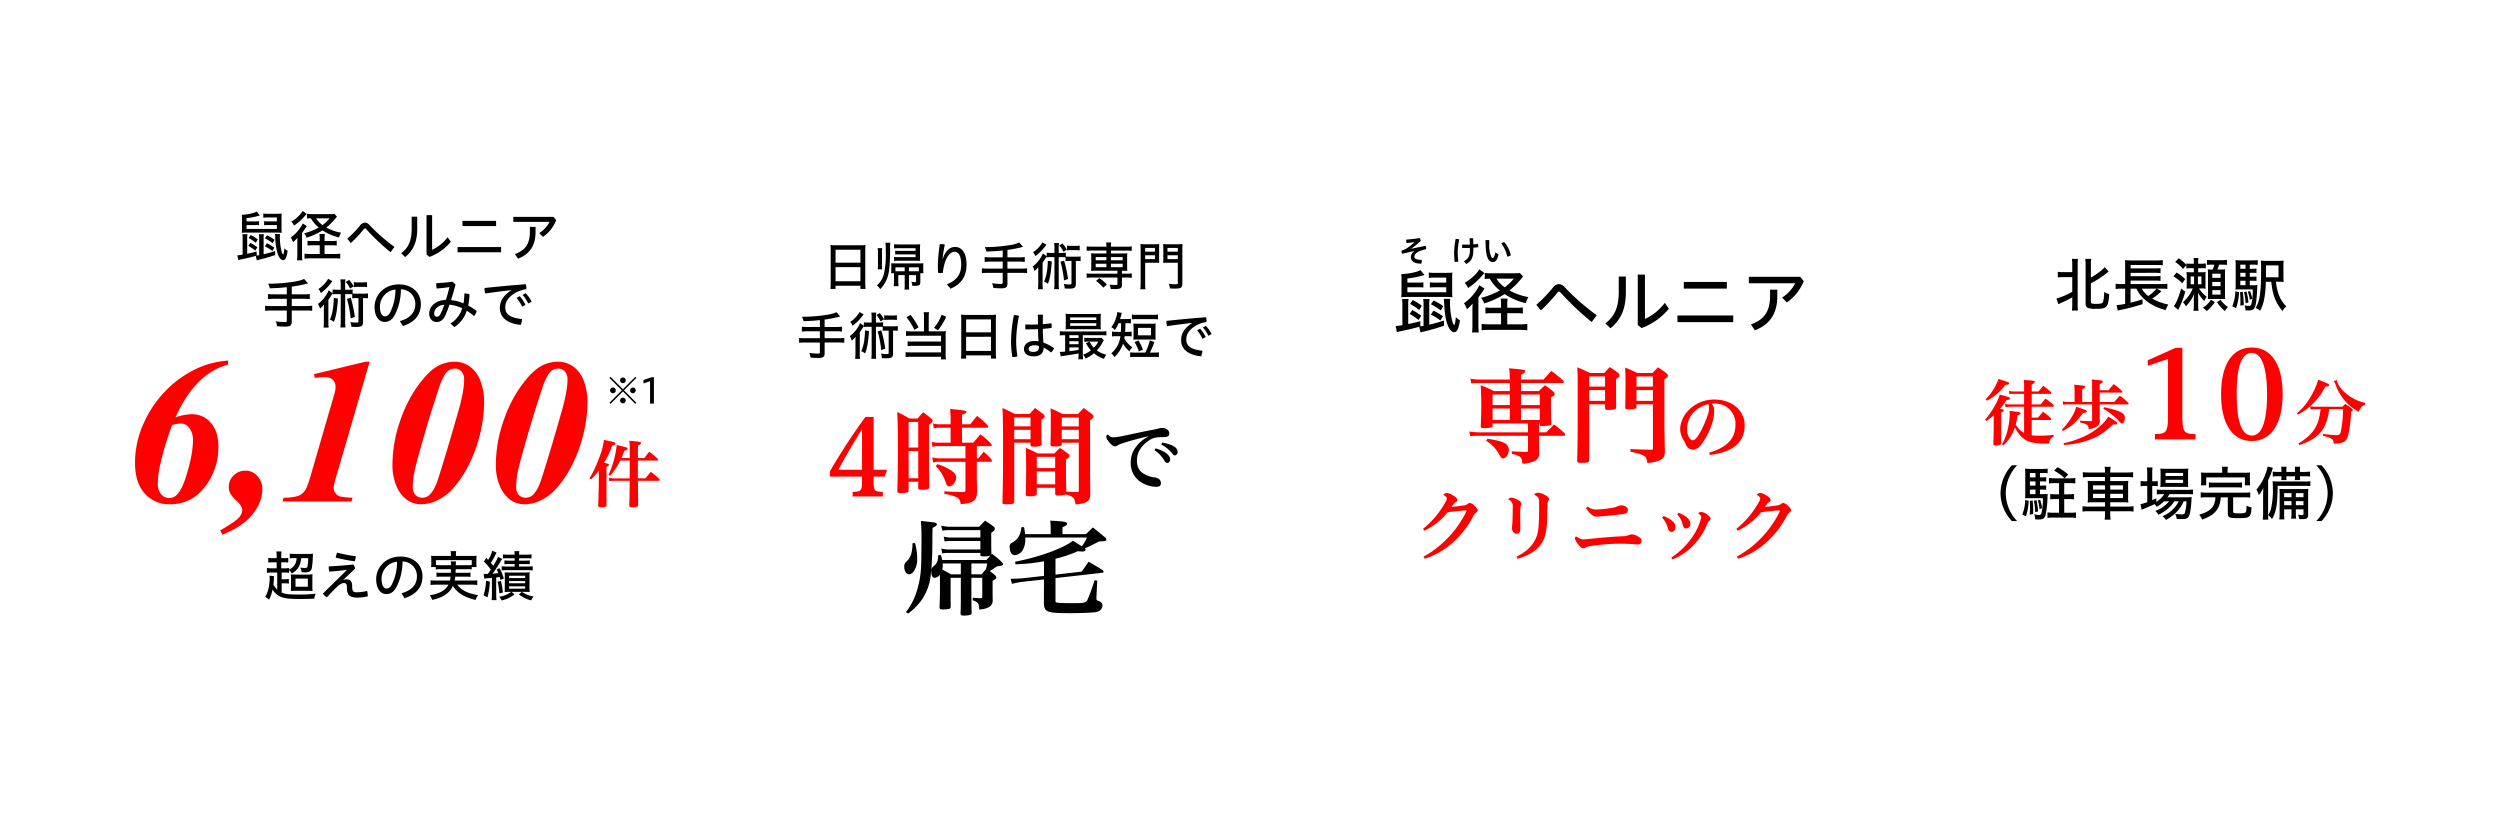 <svg xmlns="http://www.w3.org/2000/svg" xmlns:xlink="http://www.w3.org/1999/xlink" width="1148.771" height="377.218" viewBox="0 0 1148.771 377.218">
  <defs>
    <filter id="長方形_1199" x="855.456" y="41.952" width="293.314" height="293.314" filterUnits="userSpaceOnUse">
      <feOffset dx="6" dy="6" input="SourceAlpha"/>
      <feGaussianBlur stdDeviation="3" result="blur"/>
      <feFlood flood-opacity="0.161"/>
      <feComposite operator="in" in2="blur"/>
      <feComposite in="SourceGraphic"/>
    </filter>
    <filter id="長方形_1198" x="564.322" y="9.842" width="354.564" height="354.563" filterUnits="userSpaceOnUse">
      <feOffset dx="6" dy="6" input="SourceAlpha"/>
      <feGaussianBlur stdDeviation="3" result="blur-2"/>
      <feFlood flood-opacity="0.161"/>
      <feComposite operator="in" in2="blur-2"/>
      <feComposite in="SourceGraphic"/>
    </filter>
    <filter id="長方形_1198-2" x="290.684" y="9.842" width="354.564" height="354.563" filterUnits="userSpaceOnUse">
      <feOffset dx="6" dy="6" input="SourceAlpha"/>
      <feGaussianBlur stdDeviation="3" result="blur-3"/>
      <feFlood flood-opacity="0.161"/>
      <feComposite operator="in" in2="blur-3"/>
      <feComposite in="SourceGraphic"/>
    </filter>
    <filter id="長方形_1197" x="0" y="0" width="377.218" height="377.218" filterUnits="userSpaceOnUse">
      <feOffset dx="6" dy="6" input="SourceAlpha"/>
      <feGaussianBlur stdDeviation="3" result="blur-4"/>
      <feFlood flood-opacity="0.161"/>
      <feComposite operator="in" in2="blur-4"/>
      <feComposite in="SourceGraphic"/>
    </filter>
  </defs>
  <g id="グループ_292" data-name="グループ 292" transform="translate(-3895.229 11421.563)">
    <g id="グループ_278" data-name="グループ 278" transform="translate(8)">
      <g transform="matrix(1, 0, 0, 1, 3887.23, -11421.56)" filter="url(#長方形_1199)">
        <rect id="長方形_1199-2" data-name="長方形 1199" width="194.676" height="194.676" transform="translate(996.11 44.95) rotate(45)" fill="#fff"/>
      </g>
      <path id="パス_445" data-name="パス 445" d="M-66.02-16.1v-4.851h8.613c.264,0,.429-.132.429-.33a1.646,1.646,0,0,0-.231-.561c-1.518-1.287-1.98-1.65-3.5-2.8-.924,1.089-1.221,1.452-2.211,2.607h-3.1v-3.234c.99-.4,1.419-.726,1.419-1.122,0-.528-.462-.627-5.115-.957a14.371,14.371,0,0,1,.2,2.673v2.64h-4.719a7.641,7.641,0,0,1-2.244-.3l.231,1.551a9.5,9.5,0,0,1,1.947-.165h4.785V-16.1h-6.336a10.965,10.965,0,0,1-2.442-.231l.231,1.485a11.525,11.525,0,0,1,2.145-.165h6.4V-3A9.825,9.825,0,0,1-73.346-6.8a39.95,39.95,0,0,0,.825-4.224c1.023-.4,1.353-.594,1.353-.957,0-.495,0-.495-5.016-1.155.033.693.066,1.023.066,1.419a34.3,34.3,0,0,1-.825,6.732,25.186,25.186,0,0,1-2.739,7.227l.627.528a19.561,19.561,0,0,0,5.313-8.25c1.947,3.729,4.191,5.841,7,6.633a25.626,25.626,0,0,0,6.864.726c.4,0,1.056,0,1.914-.033a3.349,3.349,0,0,1,2.013-3.135v-.792a63.141,63.141,0,0,1-6.567.363c-1.386,0-2.442-.066-3.5-.165V-8.943h8.547c.231,0,.4-.132.4-.3a1.363,1.363,0,0,0-.231-.594,32.651,32.651,0,0,0-3.5-2.9c-1.023,1.155-1.32,1.518-2.343,2.706H-66.02v-4.983h9.7c.264,0,.462-.132.462-.33a1.407,1.407,0,0,0-.264-.693c-1.518-1.221-1.98-1.617-3.531-2.739-.99,1.122-1.287,1.485-2.211,2.673ZM-83.477-6.039c0,1.749-.066,4.95-.165,8.019,0,.594.231.759,1.122.759a3.683,3.683,0,0,0,2.244-.429c.165-.132.231-.363.231-.792V-12.375c.825-.363,1.155-.66,1.155-.99,0-.363-.33-.462-1.683-.66a28.01,28.01,0,0,0,2.937-4.026c1.188-.132,1.683-.363,1.683-.825,0-.429-.429-.561-4.752-1.716a21.641,21.641,0,0,1-2.409,5.346,37.319,37.319,0,0,1-4.323,6.171l.561.594a27.939,27.939,0,0,0,3.4-2.607Zm-3.135-11.748a24.7,24.7,0,0,0,8.481-7.26c1.254-.066,1.749-.264,1.749-.726,0-.4-.3-.528-2.607-1.254-.528-.165-1.287-.4-2.31-.759a25.675,25.675,0,0,1-5.874,9.372ZM-34.769-16.1H-21.8a.326.326,0,0,0,.33-.3,1.3,1.3,0,0,0-.165-.462A35.486,35.486,0,0,0-25.529-20.1c-1.122,1.221-1.452,1.617-2.574,2.9h-6.666v-4.323h10c.2,0,.363-.1.363-.264a.983.983,0,0,0-.165-.462,37.874,37.874,0,0,0-3.762-3.2c-1.056,1.188-1.353,1.584-2.409,2.838h-4.026v-2.838c1.056-.429,1.386-.693,1.386-1.122,0-.495-.165-.528-5.016-.99.1,1.386.132,2.046.132,3.234v7.128h-4.554V-23.1c1.023-.429,1.353-.693,1.353-1.089,0-.462-.165-.5-5.016-.957a30.373,30.373,0,0,1,.165,3.333v4.62h-2.772a10.381,10.381,0,0,1-2.673-.3l.165,1.551a16.7,16.7,0,0,1,2.442-.165h10.89V-8.91c0,.4-.132.5-.594.5-2.079-.033-2.805-.066-4.917-.2l-.033.825a9.558,9.558,0,0,1,3.135,1.023c.561.4.726.825.858,2.013a7.864,7.864,0,0,0,3.7-1.188,2.985,2.985,0,0,0,1.386-2.9c-.033-1.386-.033-1.386-.033-4.653ZM-51.7-3.861c4.224-2.343,5.94-3.861,9.273-8.283,1.188-.033,1.749-.3,1.749-.759s0-.462-4.884-2.112a14.215,14.215,0,0,1-1.683,4.026,28.529,28.529,0,0,1-4.95,6.5Zm18.612-10.2a32.516,32.516,0,0,1,6.9,5.313c1.155,1.32,1.254,1.419,1.65,1.419.693,0,1.32-1.188,1.32-2.607,0-1.353-.726-2.145-2.541-2.9a40.7,40.7,0,0,0-7.029-1.947ZM-51.2,2.541A40.8,40.8,0,0,0-39.488.2c4.158-1.551,6.831-3.3,10.824-7.1.33.033.66.033.792.033.825,0,1.155-.165,1.155-.594s-.495-.792-4.125-3.036a15.687,15.687,0,0,1-2.508,3.2,29.806,29.806,0,0,1-10.428,6.7A43.189,43.189,0,0,1-51.4,1.749ZM3.2-42.112H.118l-12.824,5.768v2.52l9.3-3.136V-11.2c0,8.176-.784,8.624-5.992,8.736V0H9.246V-2.464C4.038-2.576,3.2-3.024,3.2-11.2ZM21.006-20.72C21.006-7.28,26.158.728,35.118.728c8.9,0,14.168-8.008,14.168-21.448,0-13.608-5.1-21.5-14.168-21.5S21.006-34.328,21.006-20.72Zm7.168,0c0-10.752,1.512-19.04,6.944-19.04,5.1,0,7,8.288,7,19.04,0,10.7-1.792,18.928-7,18.928C29.854-1.792,28.174-10.024,28.174-20.72Zm33.952,6.992a13.944,13.944,0,0,1,2.31-.2h2.277a25.046,25.046,0,0,1-1.551,6.8c-1.452,3.465-3.96,6.105-8.58,8.976l.4.759c5.808-2.013,9.075-4.323,11.187-7.92a22.12,22.12,0,0,0,2.475-8.613h6.4a52.369,52.369,0,0,1-1.023,10.3c-.3,1.32-.693,1.65-2.112,1.65-.924,0-3.531-.231-6.1-.528l-.066.825c2.574.66,3.432.957,4.059,1.419a1.97,1.97,0,0,1,.891,1.65,3.212,3.212,0,0,1-.033.528h.528a9.331,9.331,0,0,0,3.795-.594C78.527.693,79.22-.561,79.781-3.729a70.394,70.394,0,0,0,.99-9.108c.561-.3.759-.462.759-.66,0-.132-.1-.33-.4-.66-1.155-.858-1.617-1.188-3.069-2.145-.561.528-.726.693-1.32,1.287H64.4a15.267,15.267,0,0,1-1.881-.132c-.429-.1-.429-.1-.561-.132a30.566,30.566,0,0,0,6.93-8.943c1.353-.132,1.749-.3,1.749-.726,0-.5-.165-.594-5.016-2.508a31.755,31.755,0,0,1-3.2,7.425,27.926,27.926,0,0,1-6.567,7.986l.495.627a28.839,28.839,0,0,0,5.577-3.8ZM72.686-26.8a4.32,4.32,0,0,1,.957,1.65A22.708,22.708,0,0,0,84.17-12.7c1.056-2.079,1.65-2.739,3.036-3.267l.033-.825a18.257,18.257,0,0,1-4.125-1.353,20.57,20.57,0,0,1-5.841-3.993c-1.716-1.716-2.97-3.762-2.97-4.818a1.367,1.367,0,0,1,.033-.33Z" transform="translate(4886.835 -11219.641)" fill="red"/>
      <path id="パス_444" data-name="パス 444" d="M-45.36-13.608v6.723a30.965,30.965,0,0,1-7.263,3.1l.864,2.646c.27-.162.756-.378,1.107-.54A50.842,50.842,0,0,0-45.36-4.32V-1.3a25.6,25.6,0,0,1-.162,3.051h2.781a21.316,21.316,0,0,1-.135-3.024v-17.82A16.965,16.965,0,0,1-42.741-22h-2.781a19.764,19.764,0,0,1,.162,2.916V-15.9h-4.212A12.063,12.063,0,0,1-52-16.065v2.592a17.353,17.353,0,0,1,2.43-.135Zm8.559,2.862a45.484,45.484,0,0,0,7.236-4.7,10.609,10.609,0,0,1,.918-.7L-30.456-18.2c-.81,1.134-3.672,3.294-6.345,4.806v-5.7A17.81,17.81,0,0,1-36.666-22h-2.727a18.546,18.546,0,0,1,.162,2.916V-1.566c0,1.242.3,1.782,1.215,2.16a9.937,9.937,0,0,0,3.564.351A17.153,17.153,0,0,0-31.644.81,3.52,3.52,0,0,0-29.862.081C-29-.7-28.566-2.484-28.4-5.832a6.5,6.5,0,0,1-2.322-1,15.1,15.1,0,0,1-.54,4.7c-.351.621-1.053.81-3.078.81A6.717,6.717,0,0,1-36.4-1.512c-.3-.108-.4-.324-.4-.81Zm30.294,2.43h2.4a14.484,14.484,0,0,1,2.43.162v-2.43a15.768,15.768,0,0,1-2.592.162H-18.549v-1.593H-7.263a15.315,15.315,0,0,1,2.457.135v-2.295a15.828,15.828,0,0,1-2.484.135H-18.549v-1.539H-7.29a20.438,20.438,0,0,1,2.484.135v-2.3a17.517,17.517,0,0,1-2.457.135H-18.549V-19.17H-6.723a19.337,19.337,0,0,1,2.97.135v-2.4a18.578,18.578,0,0,1-3,.162H-18.333a24.707,24.707,0,0,1-2.835-.135,20.8,20.8,0,0,1,.108,2.646v8.343h-1.647a14.41,14.41,0,0,1-2.727-.162v2.43a17.621,17.621,0,0,1,2.673-.162h1.7v6.993A24.448,24.448,0,0,1-25-.756l.54,2.511c.513-.108.756-.162,1.188-.27a88.863,88.863,0,0,0,10.233-2.7L-13.1-3.429a51.714,51.714,0,0,1-5.481,1.566V-8.316h2.7C-13.77-3.7-8.856-.108-2.43,1.539A12.339,12.339,0,0,1-1.215-1,25.647,25.647,0,0,1-8.64-3.753a19.758,19.758,0,0,0,3.51-2.7c.135-.108.378-.351.756-.675Zm-.108,0a19.49,19.49,0,0,1-3.807,3.375,9.551,9.551,0,0,1-2.97-3.375Zm17.118-9.4v1.863H9.423a14.008,14.008,0,0,1-2.3-.108,14.721,14.721,0,0,1,.108,2.133v3.348a14.846,14.846,0,0,1-.108,2.187A19.4,19.4,0,0,1,9.666-8.4H9.99A16.164,16.164,0,0,1,5.481-2.079,7.094,7.094,0,0,1,6.858-.189a18.289,18.289,0,0,0,3.78-5.643A19.454,19.454,0,0,0,10.5-3.105V-.648a14.25,14.25,0,0,1-.162,2.511h2.322A13.836,13.836,0,0,1,12.5-.648V-3.483c0-1.161-.027-2.187-.108-2.97a17.439,17.439,0,0,0,2.916,3.807,11.251,11.251,0,0,1,1.107-1.971A13.626,13.626,0,0,1,12.879-8.4h.594a16.763,16.763,0,0,1,2.457.108,14.511,14.511,0,0,1-.081-2.214v-3.375a13.259,13.259,0,0,1,.081-2.079,12.694,12.694,0,0,1-2.349.108H12.5v-1.863h1.485a13.559,13.559,0,0,1,2.025.108v-2.3a12.355,12.355,0,0,1-2.106.135H12.5v-.756a8.45,8.45,0,0,1,.135-1.863H10.368a12.857,12.857,0,0,1,.135,2v.621H9.1A10.464,10.464,0,0,1,7.047-19.9v.621a18.774,18.774,0,0,0-3.51-2.97l-1.62,1.674a15.053,15.053,0,0,1,3.618,3.24l1.512-1.782V-17.6a13.163,13.163,0,0,1,2-.108Zm.108,3.807v3.591H9.045V-13.9Zm1.782,0h1.593v3.591H12.393Zm7.533-5.427a16.941,16.941,0,0,1-.7,2.241c-1.053,0-1.593-.027-2.322-.081a19.655,19.655,0,0,1,.108,2.43v8.856c0,.918-.027,1.674-.081,2.376.621-.054,1.215-.081,2.16-.081h3.726a20.272,20.272,0,0,1,2.079.081c-.054-.675-.081-1.431-.081-2.511v-8.8a22.667,22.667,0,0,1,.081-2.376,14.077,14.077,0,0,1-2.241.108h-1.3c.216-.594.567-1.674.729-2.241H23.3a15.744,15.744,0,0,1,2.43.135v-2.349a16,16,0,0,1-2.592.162h-4a17.582,17.582,0,0,1-2.619-.162v2.322a21.7,21.7,0,0,1,2.619-.108ZM18.981-15.2h3.807v1.944H18.981Zm0,3.807h3.807v1.917H18.981Zm0,3.753h3.807v2.052H18.981ZM1.134-13.959a17.852,17.852,0,0,1,4.023,3.213l1.4-1.944a22.452,22.452,0,0,0-4-3.024ZM4.671-8.343C3.7-4.725,2.268-1.3,1.3-.27l2.025,1.7a41.981,41.981,0,0,0,3.24-8.37Zm13.662,5.13a10.472,10.472,0,0,1-3.7,3.672A8.689,8.689,0,0,1,16.416,2a17.332,17.332,0,0,0,3.726-4.131Zm2.808,1.08a16.886,16.886,0,0,0,3.591,4.077A15.91,15.91,0,0,1,26.163.108a11.21,11.21,0,0,1-3.348-3.321Zm15.066-9.828h.945c.81,0,1.62.054,2.133.108V-13.9a14.254,14.254,0,0,1-2.133.108h-.945v-1.809h.945a15.959,15.959,0,0,1,2.133.108V-17.55a14.721,14.721,0,0,1-2.133.108h-.945v-1.89h1.3a13.5,13.5,0,0,1,2.349.135v-2.241a19.96,19.96,0,0,1-2.835.135H32.562a20.493,20.493,0,0,1-2.943-.135,25.6,25.6,0,0,1,.108,3.132v7.776a18.7,18.7,0,0,1-.108,2.646c.648-.054,1.161-.081,2.4-.081h5.562A30.041,30.041,0,0,1,37.125-2c-.243,1.3-.486,1.62-1.242,1.62a10.009,10.009,0,0,1-2.106-.243,5.023,5.023,0,0,1,.432,2.133.4.4,0,0,1-.027.162c.648.027,1,.027,1.485.027,1.674,0,2.349-.324,2.862-1.4.513-1.107.864-3.78,1.08-8.451l.027-.648c.027-.351.027-.567.054-.675a3.1,3.1,0,0,1,.027-.513,14.634,14.634,0,0,1-2.322.108H36.207Zm-1.971,0v2.079H31.86v-2.079Zm0-1.836H31.86v-1.809h2.376Zm0-3.645H31.86v-1.89h2.376Zm15.12,5.967c1.647.027,1.944.027,2.43.081a24.626,24.626,0,0,1-.108-2.862v-4.1a21.512,21.512,0,0,1,.108-2.862,18.122,18.122,0,0,1-2.889.135H44.253a20,20,0,0,1-2.97-.135,28.755,28.755,0,0,1,.135,3.7c0,10.989-.54,14.8-2.538,18.063a6.614,6.614,0,0,1,2.052,1.35c1.7-3.024,2.511-7.128,2.646-13.365h2.511c.567,5.913,2.052,9.8,5.13,13.419A10.1,10.1,0,0,1,53-.216c-2.7-2.511-4.266-6.21-4.752-11.259Zm-5.724-2.079v-.837c.027-1.674.027-1.809.027-3.348v-1.269H49.41v5.454ZM29.565-7.074a19.611,19.611,0,0,1-1.4,6.885l1.755.81a24.445,24.445,0,0,0,1.35-7.371Zm2.16.378c.135,1.674.189,2.619.189,4.158,0,.675,0,1.053-.054,2l1.566-.189a40.986,40.986,0,0,0-.459-6.156Zm1.836-.027a27,27,0,0,1,.729,5.13L35.613-2a33.629,33.629,0,0,0-.891-5Zm1.755-.189a18.106,18.106,0,0,1,.891,3.7L37.341-3.7a18.045,18.045,0,0,0-1-3.537Z" transform="translate(4884.813 -11280.615)"/>
      <path id="パス_446" data-name="パス 446" d="M-68.715,2.565A18.734,18.734,0,0,1-73.953-10.26a18.788,18.788,0,0,1,5.238-12.825h-2.4A18.788,18.788,0,0,0-76.356-10.26,18.734,18.734,0,0,0-71.118,2.565Zm10.476-14.472h.972a12.982,12.982,0,0,1,1.89.108v-2.052a11.851,11.851,0,0,1-1.89.108h-.972v-1.944h.972a12.747,12.747,0,0,1,1.89.108v-2.052a12.747,12.747,0,0,1-1.89.108h-.972v-2h1.485a13.73,13.73,0,0,1,2.052.108v-2.133a16.36,16.36,0,0,1-2.592.135h-5.211a18.81,18.81,0,0,1-2.592-.135,24.212,24.212,0,0,1,.108,2.592v8.478A23.891,23.891,0,0,1-65.1-7.884a19.011,19.011,0,0,1,1.971-.081h6.237a30.511,30.511,0,0,1-.648,6.912,1.071,1.071,0,0,1-1.161.81,9.107,9.107,0,0,1-2.187-.324,6.572,6.572,0,0,1,.432,2.214v.081a16.148,16.148,0,0,0,1.647.108c1.89,0,2.7-.513,3.132-2a40.449,40.449,0,0,0,.891-7.992c.054-1.215.054-1.35.108-1.782a12.829,12.829,0,0,1-2.214.108h-1.35Zm-2.052,0v2.079h-2.565v-2.079Zm0-1.836h-2.565v-1.944h2.565Zm0-3.78h-2.565v-2h2.565Zm10.827,2.646v5.13h-1.485a15.4,15.4,0,0,1-2.565-.162V-7.4a16.559,16.559,0,0,1,2.565-.162h1.485v6.291h-2.457a27.444,27.444,0,0,1-2.862-.162V1.107A20.216,20.216,0,0,1-51.921.945h7.344a20.113,20.113,0,0,1,2.889.162V-1.431a20.374,20.374,0,0,1-2.889.162h-2.511V-7.56h1.917a16.943,16.943,0,0,1,2.592.162V-9.909a16.943,16.943,0,0,1-2.592.162h-1.917v-5.13H-44.6a17.331,17.331,0,0,1,2.619.162v-2.538a16.989,16.989,0,0,1-2.646.162h-6.831a20.181,20.181,0,0,1-2.646-.162v2.538a17.475,17.475,0,0,1,2.646-.162Zm4.212-3.942a25.064,25.064,0,0,0-4.887-3.4l-1.62,1.593a20.35,20.35,0,0,1,4.833,3.51ZM-65.016-7.1a18.971,18.971,0,0,1-1.35,6.669l1.674.81a24.374,24.374,0,0,0,1.269-7.155Zm2.106.378c.081,1.026.108,1.485.108,2.457a36.318,36.318,0,0,1-.162,3.861l1.593-.243c.027-.486.027-.918.027-1.107a36.973,36.973,0,0,0-.27-5.157Zm1.89-.054a26.576,26.576,0,0,1,.567,5.238l1.35-.378a32.451,32.451,0,0,0-.729-5.157Zm1.809-.135a17.459,17.459,0,0,1,.783,4l1.161-.459a18.624,18.624,0,0,0-.891-3.915ZM-28.35-19.764h-7.29a21.176,21.176,0,0,1-2.889-.162v2.4a18.539,18.539,0,0,1,2.835-.162h7.344v1.863H-33.4a17.679,17.679,0,0,1-2.916-.135,24.524,24.524,0,0,1,.108,2.781v4.509a23.761,23.761,0,0,1-.108,2.727,20.169,20.169,0,0,1,3.024-.135h4.941V-4.1H-35.8a13.945,13.945,0,0,1-2.889-.189v2.484a18.783,18.783,0,0,1,2.916-.162h7.425v.918a16.386,16.386,0,0,1-.189,2.97h2.781a16.782,16.782,0,0,1-.189-2.97v-.918h7.776a20.7,20.7,0,0,1,2.943.162V-4.293a14.789,14.789,0,0,1-2.916.189h-7.8V-6.075h5.319a19.974,19.974,0,0,1,3,.135,18.228,18.228,0,0,1-.108-2.727V-13.23a18.617,18.617,0,0,1,.108-2.727,18.9,18.9,0,0,1-2.97.135h-5.346v-1.863h7.614a20.374,20.374,0,0,1,2.889.162v-2.4a18.016,18.016,0,0,1-2.943.162h-7.56v-.216a12.021,12.021,0,0,1,.189-2.4h-2.781a12.2,12.2,0,0,1,.189,2.4Zm0,5.886v1.971h-5.508v-1.971Zm0,3.888v1.971h-5.508V-9.99Zm2.4,1.971V-9.99h5.859v1.971Zm0-3.888v-1.971h5.859v1.971Zm27.054,5.4A14.777,14.777,0,0,1-5.238-2.079,6.372,6.372,0,0,1-3.78-.378,17.436,17.436,0,0,0,3.537-6.507h2A14.59,14.59,0,0,1-1.944.324a6.08,6.08,0,0,1,1.62,1.7A20.481,20.481,0,0,0,5.265-2.4,16.946,16.946,0,0,0,7.8-6.507H9.1A19.19,19.19,0,0,1,8.262-1c-.135.324-.54.486-1.269.486a22.184,22.184,0,0,1-3.132-.27,6.008,6.008,0,0,1,.756,2.349c.81.054,1.593.081,2.322.081,1.944,0,2.727-.3,3.24-1.3.567-1.026.972-3.618,1.188-7.236A14.889,14.889,0,0,1,11.5-8.478,21.477,21.477,0,0,1,8.91-8.37H.324A11.355,11.355,0,0,0,1.3-9.828H9.369c1.3,0,2.16.054,2.7.108v-2.241a15.7,15.7,0,0,1-2.7.162H-2.106a15.744,15.744,0,0,1-2.43-.135v2.241a15.579,15.579,0,0,1,2.4-.135h1.026A10.771,10.771,0,0,1-4.779-6.291l.027-1.62c-.783.378-1.134.54-1.89.864v-6.534h.54a14.856,14.856,0,0,1,2,.108v-2.349a12.717,12.717,0,0,1-2,.108h-.54v-3.429a20.036,20.036,0,0,1,.135-2.943H-9.1a23.857,23.857,0,0,1,.162,2.943v3.429h-.891a15.571,15.571,0,0,1-2.16-.135v2.4a16.046,16.046,0,0,1,2.133-.135h.918v7.452a16.911,16.911,0,0,1-3.1.891l.486,2.619c.459-.189.972-.405,1.566-.648.351-.135.7-.3,1.026-.432l1.89-.837c.81-.351.945-.432,1.512-.7A6.838,6.838,0,0,1-4.617-4,14.882,14.882,0,0,0-1.269-6.507Zm6.426-6.669c1,0,2.052.027,2.4.081a18.253,18.253,0,0,1-.108-2.457v-3.51A19.935,19.935,0,0,1,9.936-21.6a22.526,22.526,0,0,1-2.808.135H-.3A16.532,16.532,0,0,1-2.916-21.6a22.736,22.736,0,0,1,.108,2.349v3.7c-.027,1.08-.054,1.89-.108,2.484a15.432,15.432,0,0,1,2.4-.108Zm-8.073-6.4H7.533v1.431H-.54Zm0,3.159H7.533v1.458H-.54Zm26.055-3.24H18.549a26,26,0,0,1-2.808-.108,13.064,13.064,0,0,1,.108,1.944v1.971a12.731,12.731,0,0,1-.135,1.971h2.43V-17.5H35.937v3.618h2.4a13,13,0,0,1-.108-1.971V-17.82a11.338,11.338,0,0,1,.108-1.944,27.314,27.314,0,0,1-2.808.108h-7.56v-.783a9.25,9.25,0,0,1,.162-1.971H25.353a10.082,10.082,0,0,1,.162,2ZM22.41-8.37C22.167-4,20.25-1.944,14.931-.378a10.521,10.521,0,0,1,1.4,2.268C20.466.27,22.221-1.026,23.6-3.483A10.9,10.9,0,0,0,24.813-8.37H28.08V-.918c0,1.782.756,2.133,4.644,2.133,3.4,0,4.482-.162,5.184-.81.7-.621.972-1.728,1.053-4.185a7.154,7.154,0,0,1-2.295-.756v.378A11.779,11.779,0,0,1,36.5-1.944c-.162.783-.756.945-3.267.945-2.322,0-2.7-.108-2.7-.81V-8.37h5.1a17.123,17.123,0,0,1,2.754.162v-2.457a16.514,16.514,0,0,1-2.727.162H18.387a16.668,16.668,0,0,1-2.754-.162v2.457a17.59,17.59,0,0,1,2.754-.162ZM19.386-12.8a15.112,15.112,0,0,1,2.457-.135H32.184a14.749,14.749,0,0,1,2.43.135v-2.43a14.354,14.354,0,0,1-2.43.135H21.843a14.712,14.712,0,0,1-2.457-.135ZM57.348-2.835v1.377a19.023,19.023,0,0,1-.162,2.916h2.3a18.309,18.309,0,0,1-.135-2.916V-2.835h3.51V-.864c0,.54-.108.648-.648.648a9.621,9.621,0,0,1-1.836-.189,7.033,7.033,0,0,1,.459,2.025c1.08.054,1.188.054,1.458.054,2.133,0,2.7-.432,2.7-2.025V-9.4a23.169,23.169,0,0,1,.108-2.862,20.578,20.578,0,0,1-2.619.108H54.54c-1.485,0-2.052-.027-2.754-.081a23.274,23.274,0,0,1,.108,2.808v8.37a19.617,19.617,0,0,1-.162,2.835h2.376a15.732,15.732,0,0,1-.135-2.835V-2.835Zm0-1.917H53.973V-6.615h3.375Zm2,0V-6.615h3.51v1.863Zm-2-3.672H53.973v-1.863h3.375Zm2,0v-1.863h3.51v1.863Zm4.05-5.211c1,0,2.079.054,2.619.108v-2.241a18.8,18.8,0,0,1-2.862.135H51.381a22.616,22.616,0,0,1-2.727-.135,25.508,25.508,0,0,1,.135,3.078,38.135,38.135,0,0,1-.837,9.477A8.779,8.779,0,0,1,46.6-.243V-16.227a27.221,27.221,0,0,0,1.458-3.429c.162-.54.324-1.026.459-1.458.108-.3.108-.378.27-.81l-2.4-.594a23.534,23.534,0,0,1-5.157,10.611c.108.189.216.378.243.432a7.438,7.438,0,0,1,.4.783,7.309,7.309,0,0,1,.3.783c.027.054.108.27.189.513a15.975,15.975,0,0,0,2.025-3.267c-.054,1.431-.081,2.592-.081,3.672v7.7a25.294,25.294,0,0,1-.162,3.186H46.71c-.054-.675-.081-1.08-.108-2.106a14.268,14.268,0,0,1,1.809,1.809c1.944-3.294,2.511-6.7,2.565-15.228Zm-10.665-6.4H51.3a23.01,23.01,0,0,1-2.565-.135v2.241a18.826,18.826,0,0,1,2.565-.108h1.431v.351a7.418,7.418,0,0,1-.108,1.4H55.08A8.763,8.763,0,0,1,55-17.712v-.324h3.969v.324a10.513,10.513,0,0,1-.081,1.431h2.43a8.6,8.6,0,0,1-.081-1.4v-.351h2a22.493,22.493,0,0,1,2.646.108V-20.2a16.794,16.794,0,0,1-2.646.162h-2v-.7a8.342,8.342,0,0,1,.108-1.674H58.86a11.671,11.671,0,0,1,.108,1.674v.7H55v-.7a8.873,8.873,0,0,1,.108-1.674H52.6a7.692,7.692,0,0,1,.135,1.674Zm18.387,22.6A18.734,18.734,0,0,0,76.356-10.26a18.788,18.788,0,0,0-5.238-12.825h-2.4A18.788,18.788,0,0,1,73.953-10.26,18.734,18.734,0,0,1,68.715,2.565Z" transform="translate(4882.843 -11184.68)"/>
    </g>
    <g id="グループ_288" data-name="グループ 288" transform="translate(0 409.514)">
      <g transform="matrix(1, 0, 0, 1, 3895.23, -11831.08)" filter="url(#長方形_1198)">
        <rect id="長方形_1198-3" data-name="長方形 1198" width="237.986" height="237.986" transform="translate(735.6 12.84) rotate(45)" fill="#fff"/>
      </g>
      <path id="パス_439" data-name="パス 439" d="M-82.976-2.976c-1.408.416-3.616.928-5.536,1.312v-8.864a14.831,14.831,0,0,1,.16-2.656H-91.36a17.964,17.964,0,0,1,.16,2.656v9.344a16.929,16.929,0,0,1-3.1.416l.576,2.816c.8-.224,1.088-.288,2.3-.544,3.552-.736,4.512-.96,7.968-1.92l.608,2.624c.416-.128.768-.224,1.536-.416a93.042,93.042,0,0,0,9.28-2.72l-.1-2.336c-2.592.832-4.32,1.344-6.72,1.888v-9.152a14.192,14.192,0,0,1,.16-2.656h-2.944a17.964,17.964,0,0,1,.16,2.656v9.7c-.736.128-.928.16-1.44.224ZM-88.9-18.56h4.64c1.28,0,2.016.032,2.72.1v-2.368a18.759,18.759,0,0,1-2.72.128H-88.9v-1.92a36.657,36.657,0,0,0,7.84-1.6l-1.824-2.208c-1.664.928-5.408,1.7-8.832,1.824a20.759,20.759,0,0,1,.128,2.752v4.992a22.324,22.324,0,0,1-.128,2.88,32.82,32.82,0,0,1,3.424-.128h16.64a32.718,32.718,0,0,1,3.456.128,23.965,23.965,0,0,1-.128-2.88v-5.568a23.965,23.965,0,0,1,.128-2.88,32.819,32.819,0,0,1-3.424.128h-4.64a16,16,0,0,1-2.784-.16v2.5a16.22,16.22,0,0,1,2.784-.16h5.216v2.3h-4.8a18.478,18.478,0,0,1-2.72-.128v2.368c.7-.064,1.408-.1,2.72-.1h4.8v2.3H-88.9Zm6.624,8.48a27.118,27.118,0,0,0-4.16-2.624l-1.248,1.792A24.855,24.855,0,0,1-83.456-8.1Zm-.256,4.608A25.642,25.642,0,0,0-86.656-8.1L-87.872-6.3a25.438,25.438,0,0,1,4.1,2.784Zm10.144-4.416a27.487,27.487,0,0,0-4.48-2.624l-1.248,1.76A28.866,28.866,0,0,1-73.568-7.9Zm-.16,4.64A28.482,28.482,0,0,0-76.9-7.808l-1.216,1.792A23.657,23.657,0,0,1-73.728-3.3Zm.384-8c.064.512.1.9.128,1.408.288,4.832.512,6.784,1.12,9.024.832,3.072,2.144,4.9,3.52,4.9,1.312,0,2.112-1.632,2.656-5.5a7.057,7.057,0,0,1-1.888-1.44c-.16,2.016-.48,3.584-.768,3.648-.9-.512-1.92-5.888-1.92-10.08a15.767,15.767,0,0,1,.1-1.952Zm34.944-11.9a14.353,14.353,0,0,1-2.24.16H-50.592a16.288,16.288,0,0,1-2.752-.192v2.816a17.333,17.333,0,0,1,2.3-.128,18.841,18.841,0,0,0,4.64,5.408A36.837,36.837,0,0,1-55.008-13.7a10.566,10.566,0,0,1,1.408,2.56,39.583,39.583,0,0,0,9.408-4.288,28.8,28.8,0,0,0,9.7,4.16,10.356,10.356,0,0,1,1.216-2.784,27.943,27.943,0,0,1-8.7-3.04,36.641,36.641,0,0,0,5.568-5.568,4.42,4.42,0,0,0,.512-.672c.032,0,.1-.064.192-.16ZM-40.032-22.5a22.365,22.365,0,0,1-4.16,3.968A14.4,14.4,0,0,1-47.968-22.5ZM-43.008-9.152V-10.24a18.157,18.157,0,0,1,.16-3.1h-3.168a22.66,22.66,0,0,1,.16,3.1v1.088h-4a17.645,17.645,0,0,1-3.168-.16V-6.5a27.4,27.4,0,0,1,3.136-.16h4.032v5.12h-5.408a25.037,25.037,0,0,1-3.52-.192V1.216A24.53,24.53,0,0,1-51.3,1.024h14.144a23.463,23.463,0,0,1,3.36.192V-1.728a23.532,23.532,0,0,1-3.424.192h-5.792v-5.12h4.192a23.263,23.263,0,0,1,2.976.16V-9.312a16.656,16.656,0,0,1-3.008.16ZM-55.872-26.816c-.96,1.92-3.744,4.48-6.688,6.208a8.605,8.605,0,0,1,1.568,2.4,32.034,32.034,0,0,0,6.752-6.08c.416-.48.448-.48.736-.8ZM-59.008-1.44A25.527,25.527,0,0,1-59.2,2.208h3.1a31.424,31.424,0,0,1-.16-3.424V-13.952c.768-.96,1.248-1.632,2.08-2.88l.544-.832c.032-.032.1-.128.192-.256l-2.368-1.568a22.575,22.575,0,0,1-7.1,8.288,8.479,8.479,0,0,1,1.344,2.752c.768-.672.864-.768,1.44-1.28A15.612,15.612,0,0,0-58.912-11.1c-.1,1.6-.1,1.7-.1,3.1Zm31.456-6.5a78.466,78.466,0,0,0,7.584-8.128,1.1,1.1,0,0,1,.768-.512c.224,0,.448.16.736.48A125.123,125.123,0,0,0-4.192-2.592l2.3-3.1A107.266,107.266,0,0,1-16.64-18.624,3.627,3.627,0,0,0-19.3-20a3.554,3.554,0,0,0-2.688,1.536,62.615,62.615,0,0,1-7.68,7.968ZM8.224-23.488v7.008c0,6.752-1.7,11.168-6.176,14.528L4.416.288c4.9-4,7.072-9.152,7.072-16.544v-7.232Zm8.736-.9V-1.248L18.72.192A29.77,29.77,0,0,0,31.264-8.7l-1.888-2.688A24.031,24.031,0,0,1,20.256-4V-24.384ZM35.2-5.6v3.072H60.832V-5.6Zm2.912-12.352H57.888v-3.072H38.112ZM91.648-23.36H68v2.944H89.312a16.949,16.949,0,0,1-6.048,6.592l2.208,2.24a21.916,21.916,0,0,0,7.776-9.792ZM77.76-17.472v2.72c0,7.2-2.5,10.912-8.8,13.28l1.824,2.72c6.976-2.816,10.3-7.68,10.3-15.84v-2.88Z" transform="translate(4630.833 -11680.512)"/>
      <path id="パス_441" data-name="パス 441" d="M-53.04-14.544h16.272v4.08h-23.04a35.066,35.066,0,0,1-3.888-.384l.336,2.112c.768-.048,2.688-.144,3.024-.144h23.568v6.816c0,.432-.144.576-.576.576h-.864c-1.488,0-2.208-.048-6-.24v1.2A10.078,10.078,0,0,1-40.752.624c1.008.624,1.248,1.2,1.44,3.36a15.436,15.436,0,0,0,5.424-1.2A3.456,3.456,0,0,0-31.632-.624v-.624l-.048-3.888V-8.88h11.328c.384,0,.672-.192.672-.48a2.781,2.781,0,0,0-.192-.624,52.468,52.468,0,0,0-4.9-4.08c-1.536,1.584-2.016,2.064-3.6,3.6H-31.68v-4.08h.336v.528c.048.528.24.672.912.672a17.148,17.148,0,0,0,3.84-.384.76.76,0,0,0,.576-.864c-.144-2.5-.192-6.24-.192-8.88V-26.5c1.536-.864,1.728-1.008,1.728-1.488a1.546,1.546,0,0,0-.384-.912,29.429,29.429,0,0,0-4.128-3.168c-1.248,1.1-1.584,1.488-2.784,2.64h-8.208v-3.7h19.3a.474.474,0,0,0,.432-.48,1.331,1.331,0,0,0-.24-.576,60.287,60.287,0,0,0-5.568-4.512c-1.536,1.68-2.016,2.208-3.552,3.984H-39.984v-2.16c1.536-.816,1.872-1.152,1.872-1.632,0-.72,0-.72-7.344-1.392a30.481,30.481,0,0,1,.336,4.368v.816H-58.992a38.168,38.168,0,0,1-4.224-.384l.384,2.16c1.056-.1,2.544-.192,3.792-.192h13.92v3.7h-7.344a39.779,39.779,0,0,0-6.048-2.64c.192,2.208.288,5.616.288,9.744,0,2.64,0,2.64-.24,9.12.048.624.336.768,1.3.768a14.294,14.294,0,0,0,3.6-.288c.384-.144.48-.288.528-.72Zm0-1.584v-5.28h7.92v5.28Zm0-6.864V-27.84h7.92v4.848Zm13.056-4.848h8.64v4.848h-8.64Zm8.64,6.432v5.28h-8.64v-5.28ZM-56.016-6.576a16.116,16.116,0,0,1,3.552,2.832A19.81,19.81,0,0,1-49.776.048c.624,1.2.912,1.488,1.536,1.488,1.344,0,2.688-2.016,2.688-4.08a3.552,3.552,0,0,0-2.208-3.12c-1.392-.672-2.928-1.056-7.632-1.872ZM-1.344-23.328v1.584c0,.816.24.96,1.776.96a6.48,6.48,0,0,0,3.024-.48c.192-.144.288-.336.288-.768C3.7-25.488,3.7-27.168,3.7-29.52v-5.472C5.04-35.76,5.232-36,5.232-36.528a2.2,2.2,0,0,0-.528-1.2c-1.632-1.2-2.16-1.584-3.888-2.736-1.056,1.152-1.392,1.488-2.5,2.736H-8.352a51.543,51.543,0,0,0-5.76-2.592c.192,3.168.192,4.512.192,12.192,0,19.632,0,21.312-.24,30.624.048.912.24,1.056,2.016,1.056,2.832,0,3.456-.192,3.5-1.2v-25.68Zm0-1.584h-7.3V-29.9h7.3Zm0-6.576h-7.3v-4.656h7.3Zm21.984,8.16v20.16c0,.624-.1.72-.72.72-3.5-.1-4.752-.1-9.6-.336l-.048,1.2c3.6.768,5.136,1.248,6.24,1.92C17.52.96,17.76,1.488,18.1,3.648c3.312-.384,4.9-.768,6.192-1.536C25.68,1.3,26.112.384,26.16-1.776c-.144-4.512-.24-10.368-.24-13.584V-34.848c1.392-.816,1.584-1.008,1.584-1.632,0-.384-.192-.72-.72-1.2-1.632-1.2-2.16-1.536-3.84-2.688-1.056,1.152-1.392,1.536-2.544,2.64H13.488c-2.448-1.152-3.168-1.488-5.616-2.5.144,2.832.192,4.752.192,6.528,0,3.6-.048,8.544-.144,11.712,0,.864.24.96,1.776.96a6.9,6.9,0,0,0,3.12-.432c.192-.144.288-.384.288-.864v-1.008Zm0-1.584H13.1V-29.9H20.64Zm0-6.576H13.1v-4.656H20.64ZM46.776-.072c8.172-.972,16.02-4.212,16.02-13.5,0-7.668-6.66-11.952-13.788-11.952a16.284,16.284,0,0,0-12.636,5.616,13.029,13.029,0,0,0-3.2,7.7,9.2,9.2,0,0,0,1.008,4.32c.756,1.368,1.152,2.052,1.728,3.24a3.484,3.484,0,0,0,3.06,2.2,4.965,4.965,0,0,0,3.6-2.088,29.344,29.344,0,0,0,4.824-8.82,19.787,19.787,0,0,0,1.4-6.8v-.252a4.7,4.7,0,0,0-1.116-3.2c.4-.036.864-.072,1.26-.072a9.264,9.264,0,0,1,9.648,9.576c0,7.6-5.328,10.908-12.1,13ZM46.2-23.436a4.885,4.885,0,0,1,.216,1.728v.612a8.753,8.753,0,0,1-.5,2.376,45.662,45.662,0,0,1-4.176,9.288C40.512-7.38,39.54-6.8,38.856-6.8c-1.08,0-2.52-2.052-2.52-5.076a11.465,11.465,0,0,1,2.16-6.732A13.489,13.489,0,0,1,46.2-23.436ZM-84.2,47.62a36.077,36.077,0,0,0,10.152-5.184A42.373,42.373,0,0,0-62.064,28.36,5.845,5.845,0,0,1-60.7,26.488c.612-.54.828-.72.828-1.224,0-.468-.612-1.188-1.368-1.908a3.924,3.924,0,0,0-2.376-1.4c-.216,0-.432.18-.792.432a3.707,3.707,0,0,1-2.016.756c-1.044.18-3.564.468-5.508.684.468-.576.72-.972,1.008-1.368a3.657,3.657,0,0,1,1.008-.9,1.146,1.146,0,0,0,.648-1.044c0-.5-.684-1.224-1.512-1.728-1.548-.936-2.376-1.368-3.348-1.368-.54,0-1.44.432-1.44.792,0,.144.216.216.576.468.828.576.936,1.008.936,1.332a4.268,4.268,0,0,1-.576,1.512A41.771,41.771,0,0,1-85,33.868l.612.9A31.678,31.678,0,0,0-73.62,26.236c2.988-.36,5.4-.648,7.992-.828h.18c.252,0,.4.072.4.252a1.941,1.941,0,0,1-.18.576,48.333,48.333,0,0,1-10.4,13.824,45.788,45.788,0,0,1-9.144,6.588Zm43.956-23.148a5.751,5.751,0,0,1,.216-1.4,2.046,2.046,0,0,0,.18-.864c0-.4-.4-.9-1.224-1.4a7.475,7.475,0,0,0-3.24-1.26,2.3,2.3,0,0,0-1.368.5c-.108.072-.144.144-.144.18s0,.072.036.072c.036.072.108.108.216.18a3.115,3.115,0,0,1,1.8,3.1c0,2.448-.036,4.932-.144,7.308-.036.792-.216,1.836-.216,2.34a3,3,0,0,0,.54,2.016,1.875,1.875,0,0,0,1.584.9c1.224,0,1.728-.756,1.728-2.592,0-1.548-.072-3.1-.072-4.644C-40.356,27.208-40.32,25.768-40.248,24.472Zm-1.3,23.148a23.507,23.507,0,0,0,7.164-3.2,13.341,13.341,0,0,0,5.688-8.172,37.113,37.113,0,0,0,.72-7.812c.108-3.276.144-5.112.18-5.724a3.1,3.1,0,0,1,.36-1.692,1.629,1.629,0,0,0,.324-.936c0-.468-.612-1.08-1.656-1.656a8.759,8.759,0,0,0-3.42-1.152,2.661,2.661,0,0,0-1.44.5c-.18.108-.252.216-.252.324s.108.216.324.324a3.365,3.365,0,0,1,1.656,1.44c.252.54.252,1.188.252,3.528,0,9.5-.324,12.384-1.62,15.12-1.8,3.744-4.788,6.156-8.784,8.172ZM-10.116,24.4c1.584,2.232,3.024,3.852,4.932,3.852,1.116,0,4-.252,7.884-.684,2.736-.288,3.924-.4,4.788-.576,1.3-.252,1.656-.9,1.656-1.872,0-1.008-1.3-2.016-2.916-2.016a4.05,4.05,0,0,0-1.872.432,11.488,11.488,0,0,1-3.348.828,40.5,40.5,0,0,1-6.12.612A5.848,5.848,0,0,1-9.36,23.608Zm-1.476,14.328a4.864,4.864,0,0,1-2.16-.864,1.877,1.877,0,0,0-.828-.4c-.4,0-.612.252-.612.72a4.631,4.631,0,0,0,.936,2.124c1.3,1.764,2.16,2.52,2.988,2.52a2.414,2.414,0,0,0,1.008-.4,7.164,7.164,0,0,1,2.34-.648,89.215,89.215,0,0,1,13.644-1.08c2.268,0,5.94.18,6.948.324a9.487,9.487,0,0,0,1.008.072,1.594,1.594,0,0,0,1.692-1.656c0-1.008-.468-1.476-1.764-2.16a5.488,5.488,0,0,0-2.52-.864,2.612,2.612,0,0,0-1.332.288,7.93,7.93,0,0,1-2.952.576c-5.688.252-11.34.828-16.74,1.368A16.2,16.2,0,0,1-11.592,38.728ZM24.84,28.72a10.714,10.714,0,0,1,2.592,4.644c.468,1.476.864,1.908,1.764,1.908,1.08,0,1.8-.864,1.8-2.268,0-1.764-1.332-3.2-5.436-5.04Zm6.948-1.476a10.146,10.146,0,0,1,2.556,4.824c.36,1.332.828,1.656,1.656,1.656A1.967,1.967,0,0,0,37.836,31.6c0-1.872-1.512-3.456-5.328-5.112ZM29.664,47.908a26.419,26.419,0,0,0,9.828-6.732,31.778,31.778,0,0,0,6.156-9.612,4.083,4.083,0,0,1,1.008-1.476c.432-.36.5-.576.5-.9,0-.468-.5-1.08-1.44-1.8a5.716,5.716,0,0,0-2.808-1.26c-.648,0-1.332.324-1.332.612,0,.18.216.288.5.576.432.4.756.72.756,1.08a3.517,3.517,0,0,1-.288,1.368,26.2,26.2,0,0,1-3.42,7.308A34.254,34.254,0,0,1,29.052,47.08ZM59.8,47.62a36.077,36.077,0,0,0,10.152-5.184A42.373,42.373,0,0,0,81.936,28.36,5.845,5.845,0,0,1,83.3,26.488c.612-.54.828-.72.828-1.224,0-.468-.612-1.188-1.368-1.908a3.924,3.924,0,0,0-2.376-1.4c-.216,0-.432.18-.792.432a3.707,3.707,0,0,1-2.016.756c-1.044.18-3.564.468-5.508.684.468-.576.72-.972,1.008-1.368a3.657,3.657,0,0,1,1.008-.9,1.146,1.146,0,0,0,.648-1.044c0-.5-.684-1.224-1.512-1.728-1.548-.936-2.376-1.368-3.348-1.368-.54,0-1.44.432-1.44.792,0,.144.216.216.576.468.828.576.936,1.008.936,1.332a4.268,4.268,0,0,1-.576,1.512A41.771,41.771,0,0,1,59,33.868l.612.9A31.678,31.678,0,0,0,70.38,26.236c2.988-.36,5.4-.648,7.992-.828h.18c.252,0,.4.072.4.252a1.941,1.941,0,0,1-.18.576,48.333,48.333,0,0,1-10.4,13.824,45.788,45.788,0,0,1-9.144,6.588Z" transform="translate(4634.115 -11621.952)" fill="red"/>
      <g transform="matrix(1, 0, 0, 1, 3895.23, -11831.08)" filter="url(#長方形_1198-2)">
        <rect id="長方形_1198-4" data-name="長方形 1198" width="237.986" height="237.986" transform="translate(461.97 12.84) rotate(45)" fill="#fff"/>
      </g>
      <path id="パス_438" data-name="パス 438" d="M68.526-16.236a13.742,13.742,0,0,1,4.5,4.716c.612.972.864,1.116,1.4,1.116a1.48,1.48,0,0,0,1.3-1.548c0-2.052-2.3-3.816-6.66-5.148Zm3.1-2.628a15.506,15.506,0,0,1,5.076,4.14c.612.756.756.864,1.152.864a1.443,1.443,0,0,0,1.3-1.584c0-2.016-2.268-3.42-7.056-4.32Zm-5.94-3.672A16.131,16.131,0,0,0,60.606-18.5a11.834,11.834,0,0,0-2.988,8.388A10.144,10.144,0,0,0,63.666-.828a13.545,13.545,0,0,0,5.472,1.4c1.656,0,2.34-.5,2.34-1.656,0-1.368-.792-2.412-3.168-2.7a12.459,12.459,0,0,1-4.752-1.692c-1.944-1.116-3.1-3.024-3.1-6.012,0-3.276,1.368-6.012,4.608-8.568,2.376-1.872,3.96-2.2,7.02-2.2,2.268,0,3.24-.216,3.24-1.8,0-1.26-1.3-2.412-3.24-2.412a6.928,6.928,0,0,0-1.836.288,26.57,26.57,0,0,1-2.664.576c-3.24.576-8.892,1.836-13.536,2.808a33.233,33.233,0,0,1-4.176.612H49.59a2.506,2.506,0,0,1-1.944-.792c-.216-.216-.5-.5-.612-.5-.252,0-.648.54-.648.972,0,.72.288,1.224,1.152,2.376,1.08,1.4,2.2,2.124,2.7,2.124a1.825,1.825,0,0,0,1.224-.432A10.748,10.748,0,0,1,53.8-19.4c3.96-1.332,7.848-2.3,11.844-3.276ZM-15.6,42.368h4.992v8.64c0,.576-.1.72-.672.768-1.44-.048-1.824-.048-3.648-.24l-.1,1.2a4.7,4.7,0,0,1,2.256,1.152c.528.576.672,1.1.768,3.024a9.584,9.584,0,0,0,4.08-.864,3.405,3.405,0,0,0,2.112-3.312c-.048-2.256-.048-3.36-.048-4.56V43.76c.288-.192.576-.336.72-.432a3.665,3.665,0,0,0,.72-.48.95.95,0,0,0,.24-.672c0-.336-.144-.576-.576-1.008-1.152-.96-1.536-1.248-2.4-1.872,1.056-.624,1.44-.912,3.312-2.16a14.817,14.817,0,0,0,2.448-.48.609.609,0,0,0,.336-.528c0-.288-.144-.528-.528-.912a36.623,36.623,0,0,0-4.464-3.792l-.336.336v-.432c-.1-2.544-.1-3.888-.1-6.144v-3.5c1.44-.96,1.632-1.152,1.632-1.824a1.132,1.132,0,0,0-.528-1.008,47.594,47.594,0,0,0-3.936-2.736c-1.152,1.2-1.536,1.536-2.64,2.784H-26.064a18.43,18.43,0,0,1-3.408-.48l.528,2.3a17.178,17.178,0,0,1,2.832-.24h14.64v3.408H-25.488a13.961,13.961,0,0,1-2.832-.432l.432,2.256a10.04,10.04,0,0,1,2.352-.24h14.064V29.36H-26.448a12.337,12.337,0,0,1-2.976-.432l.432,2.256a11.692,11.692,0,0,1,2.544-.24h14.976v.864c0,.624.192.72,1.584.72a8.362,8.362,0,0,0,3.072-.384c-.768.816-1.008,1.056-1.872,2.064H-29.04c-.144-.672-.24-1.1-.576-2.3l-1.2.1c-.192,2.832-.48,3.6-2.16,5.088a2.476,2.476,0,0,0-1.056,2.352c0,1.92.528,2.928,1.536,2.928a3.187,3.187,0,0,0,2.4-1.44c.048,1.344.048,2.688.048,5.424,0,4.416-.048,5.856-.192,9.552.1.816.384,1.008,1.392,1.008a13.638,13.638,0,0,0,3.168-.288c.336-.192.48-.432.576-1.056-.048-2.976-.048-2.976-.048-6.48v-6.72h4.7V46.3c0,8.976,0,9.12-.144,12.624.144.672.384.816,1.68.816a9.5,9.5,0,0,0,2.88-.384.677.677,0,0,0,.528-.672c-.048-3.6-.1-7.44-.1-12.528Zm-4.848-6.576v4.992h-4.464c-.768-.432-2.112-1.152-4.08-2.208a5.774,5.774,0,0,0,.24-1.824,7.1,7.1,0,0,0-.048-.96Zm4.848,4.992V35.792h7.248l-.528,2.64a21.971,21.971,0,0,0-1.968,2.352ZM-42.672,26.528v.816a18.453,18.453,0,0,1-.672,4.368,7.469,7.469,0,0,1-2.112,3.216,2.784,2.784,0,0,0-1.008,2.3c0,2.064.96,3.552,2.208,3.552a2.7,2.7,0,0,0,1.968-1.1,9.669,9.669,0,0,0,1.776-6.24,26.388,26.388,0,0,0-1.008-7.056Zm-2.064,32.3a28.052,28.052,0,0,0,6.144-6.048,24.892,24.892,0,0,0,4.368-12.192c.384-3.216.624-7.968.672-11.76.048-7.152.048-7.152.1-9.36,1.584-.864,1.968-1.2,1.968-1.68a.6.6,0,0,0-.288-.528c-.624-.288-.672-.336-7.056-1.008a72.423,72.423,0,0,1,.288,7.3c0,6.192-.048,9.984-.144,12.624A44.041,44.041,0,0,1-40.8,48.848a30.333,30.333,0,0,1-4.848,9.264ZM44.832,25.568a3.039,3.039,0,0,0,1.2-.192.562.562,0,0,0,.384-.528,1.441,1.441,0,0,0-.384-.864c-2.544-2.16-3.312-2.784-5.808-4.752-1.3,1.248-1.728,1.68-3.168,3.072h-10.8V19.136c1.536-.624,2.112-1.056,2.112-1.584a.667.667,0,0,0-.24-.48c-.672-.48-1.536-.624-7.488-.96a33.887,33.887,0,0,1,.192,3.5V22.3H9.072a30.412,30.412,0,0,0-.48-3.168H7.344a10.417,10.417,0,0,1-.864,3.648,7.246,7.246,0,0,1-3.312,3.408,1.968,1.968,0,0,0-1.2,1.92c0,2.3.96,3.888,2.352,3.888a4.735,4.735,0,0,0,3.792-2.592,10.065,10.065,0,0,0,1.056-4.944v-.576h28.32a18.508,18.508,0,0,1-2.352,4.032c-.864-.576-1.488-.96-4.128-2.544-4.368,3.456-15.6,7.536-26.5,9.6l.144,1.2a80.98,80.98,0,0,0,13.1-1.392V41.5L8.784,42.512a49.108,49.108,0,0,1-5.376.288h-.96l.576,2.352a42.187,42.187,0,0,1,5.568-1.008l9.168-1.008v1.776c-.048,6.96-.048,6.96-.048,9.5.288,3.744,1.632,4.224,11.9,4.224,4.128,0,9.456-.192,11.136-.384a5.978,5.978,0,0,0,2.448-.672,3.067,3.067,0,0,0,1.44-2.544c0-.912-.624-1.584-1.776-2.016-.864-.288-1.008-.48-1.008-1.152V51.1c.048-.288.144-2.784.384-7.44l-1.248-.144a82.276,82.276,0,0,1-3.36,9.216c-.672,1.1-1.68,1.3-6.288,1.3-5.04,0-7.488-.1-8.016-.384-.192-.1-.288-.288-.288-.672V42.512l21.552-2.448a.468.468,0,0,0,.528-.48c0-.24-.1-.432-.432-.768-2.832-1.728-3.648-2.208-6.432-3.84-1.3,1.92-1.728,2.544-3.168,4.56L23.04,40.928v-7.3a59.549,59.549,0,0,0,10.224-3.456c.72.048,1.3.1,1.632.1a4.223,4.223,0,0,0,.672.048c.816,0,1.3-.288,1.3-.864,0-.192-.1-.336-.336-.576.528-.24.528-.24,1.92-.864.48-.192,1.776-.912,4.512-2.3.336-.048.624-.048.96-.1Z" transform="translate(4357.195 -11607.953)"/>
      <path id="パス_437" data-name="パス 437" d="M-36.624,0V-2.112c-3.888-.1-4.224-.432-4.224-4.944V-9.12h5.04l1.2-3.168h-6.24v-24.24H-44.64A289.056,289.056,0,0,0-60.96-11.52v2.4h14.784v2.064c0,4.512-.432,4.848-4.32,4.944V0Zm-9.552-12.288H-57.024c2.4-4.608,7.488-13.248,10.848-18.576ZM6.576-23.136h6.336c.288,0,.528-.144.528-.384a1.4,1.4,0,0,0-.288-.72,32.6,32.6,0,0,0-4.944-4.272c-1.44,1.632-1.872,2.16-3.264,3.792H-.24v-6.864H11.28a.436.436,0,0,0,.48-.384,1.8,1.8,0,0,0-.24-.72,37.177,37.177,0,0,0-4.8-4.32C5.328-35.424,4.9-34.9,3.552-33.168H-.24v-4.416c1.584-.528,2.016-.768,2.016-1.2,0-.624-.384-.72-7.488-1.44.192,2.5.24,3.408.24,4.128v2.928h-4.944a10.905,10.905,0,0,1-3.12-.384l.336,2.3a9.942,9.942,0,0,1,2.736-.336h4.992v6.864h-5.616A10.786,10.786,0,0,1-14.16-25.1l.288,2.3a10.538,10.538,0,0,1,2.784-.336H1.344v5.616H-10.7a12.267,12.267,0,0,1-3.168-.432l.336,2.352a8.528,8.528,0,0,1,2.784-.336h12.1V-2.88c0,.624-.24.816-.96.864-3.216-.048-4.416-.1-8.736-.336v1.2A20.214,20.214,0,0,1-2.88.288C-1.536.96-1.056,1.68-.864,3.552c3.888-.336,5.52-.864,6.576-2.112.672-.816.912-1.68.96-3.888-.1-5.568-.1-5.808-.1-6.672v-6.816H12.96c.336,0,.528-.144.528-.432a1.628,1.628,0,0,0-.24-.672,27.278,27.278,0,0,0-3.552-3.5c-1.008,1.3-1.344,1.68-2.352,3.024H6.576ZM-24.768-6.768h4.416v2.784c0,.816.24.912,1.728.912,2.592,0,3.36-.288,3.36-1.248v-.1c-.048-3.648-.1-4.9-.144-8.976V-33.024c1.2-.672,1.68-1.152,1.68-1.68,0-.336-.192-.624-.672-1.1-1.536-1.3-2.064-1.68-3.7-2.88-1.152,1.248-1.488,1.632-2.544,2.88h-3.792A43.591,43.591,0,0,0-30-38.784c.24,4.992.288,8.208.288,16.128,0,8.784-.048,13.056-.24,20.112,0,.864.24.96,1.92.96,2.688,0,3.264-.24,3.264-1.344Zm0-15.7v-11.76h4.416v11.76Zm0,1.584h4.416V-8.352h-4.416Zm12.432,6.96a16.757,16.757,0,0,1,2.832,3.5,26.539,26.539,0,0,1,1.92,4.224c.336,1.2.672,1.536,1.44,1.536,1.584,0,3.216-2.064,3.216-4.032,0-1.152-.72-2.208-2.256-3.216a24.87,24.87,0,0,0-6.336-2.928Zm43.584-10.8v.96c.048.768.24.864,1.632.864a6.9,6.9,0,0,0,3.216-.48c.192-.144.24-.336.24-.768-.1-3.216-.1-4.656-.1-7.344v-3.744c1.2-.768,1.488-1.056,1.488-1.536a1.313,1.313,0,0,0-.576-1.008c-1.632-1.248-2.16-1.632-3.792-2.88-1.1,1.152-1.44,1.536-2.592,2.784H24.144C21.6-39.12,20.832-39.5,18.336-40.656c.24,3.408.288,8.256.288,20.256,0,10.128-.1,16.7-.288,22.944,0,.96.24,1.056,2.208,1.056,2.688,0,3.216-.24,3.216-1.344V-24.72Zm0-1.584H23.76v-4.32h7.488Zm0-5.9H23.76v-4.08h7.488ZM58.7-1.536c-.048-4.32-.1-8.688-.1-12.1V-34.944c1.248-.912,1.584-1.3,1.584-1.776,0-.336-.192-.624-.672-1.1-1.632-1.248-2.16-1.632-3.84-2.832-1.1,1.2-1.488,1.584-2.64,2.784H46.032c-2.448-1.2-3.168-1.584-5.616-2.64a47.4,47.4,0,0,1,.144,4.9c0,5.568,0,7.44-.144,11.616,0,.912.24,1.008,2.064,1.008,2.5,0,3.072-.192,3.12-1.1v-.624h7.824V-2.736c0,.576-.144.72-.768.72h-.864c-.192,0-2.592-.1-4.08-.192-.192-6.336-.192-7.1-.192-10.7,0-.96,0-2.352.048-4.128,1.152-.624,1.584-1.056,1.584-1.584,0-.336-.192-.624-.672-1.056a39.977,39.977,0,0,0-3.744-2.592c-1.056,1.008-1.392,1.344-2.5,2.5H34.56c-2.352-1.2-3.12-1.536-5.52-2.592.144,2.256.192,4.992.192,10.752,0,2.592-.048,5.28-.192,10.56,0,.816.288.96,1.728.96a6.442,6.442,0,0,0,3.072-.48c.192-.144.288-.336.288-.816V-3.984h8.448V-1.2c.048.624.288.768,1.584.768a7.2,7.2,0,0,0,3.216-.48,9.9,9.9,0,0,1,2.976,1.1c.912.624,1.2,1.2,1.632,3.5,2.976-.336,4.176-.624,5.136-1.248C58.32,1.68,58.7.768,58.7-1.344ZM34.128-13.056v-5.136h8.448v5.136Zm0,1.584h8.448v5.9H34.128ZM53.424-26.3H45.6v-4.32h7.824Zm0-5.9H45.6v-4.08h7.824Z" transform="translate(4337.515 -11602.953)" fill="red"/>
      <path id="パス_440" data-name="パス 440" d="M-18.914-9.2a27.484,27.484,0,0,1-3.36,2.716,10.323,10.323,0,0,1-2.618,1.2.74.74,0,0,0-.014.182,3.023,3.023,0,0,0,.294,1.26q1.428-.336,2.52-.588c1.26-.28,2.352-.518,3.178-.7l.014.056a3.272,3.272,0,0,0-1.694,2.674C-20.594-.56-19.166.7-15.806.7a3.149,3.149,0,0,0,.238-1.218,3.1,3.1,0,0,0-.042-.518c-2.632-.056-3.346-.574-3.346-1.554,0-.84.7-1.834,2.856-2.66a17.411,17.411,0,0,1,2.562-.714v-.21a3.068,3.068,0,0,0-.294-1.344l-6.58,1.358-.014-.056a31.372,31.372,0,0,0,4.382-3.57,2.638,2.638,0,0,0-.49-1.288c-1.988.322-4.242.574-6.174.714a2.719,2.719,0,0,0-.028.336,3.545,3.545,0,0,0,.224,1.26c1.316-.126,2.562-.294,3.57-.49Zm25.48,3.57c0,2.8-.784,4.116-2.772,5.208L4.928.84c2.226-1.246,3.206-3,3.206-6.426v-1.05c.756-.056,1.5-.126,2.212-.224A3.152,3.152,0,0,0,10.4-7.5a3.566,3.566,0,0,0-.112-.9c-.686.1-1.428.168-2.17.224-.014-.938-.042-1.82-.1-2.772A4.643,4.643,0,0,0,7.28-11a4.967,4.967,0,0,0-.9.084c.084.952.126,1.876.154,2.828-.588.014-1.176.028-1.764.028s-1.162-.014-1.736-.028a3.864,3.864,0,0,0-.084.8,3.452,3.452,0,0,0,.084.784c.406.014.812.014,1.232.014.756,0,1.526-.014,2.3-.042ZM0-10.7A36.044,36.044,0,0,0-.7-4.41,36.941,36.941,0,0,0-.462-.154a3.1,3.1,0,0,0,.518.042,3.194,3.194,0,0,0,1.176-.21,32.256,32.256,0,0,1-.28-4.116,31.12,31.12,0,0,1,.686-6.02A4.645,4.645,0,0,0,.2-10.7ZM18.27-4.508c-.546,2.408-.882,2.6-1.19,2.6-.252,0-.476-.112-.77-.686a13.634,13.634,0,0,1-.868-5.754c0-.476,0-1.078.028-1.736a6.355,6.355,0,0,0-.924-.07,4.932,4.932,0,0,0-.812.056c0,4.62.392,7.1,1.148,8.512a2.447,2.447,0,0,0,2.2,1.554c1.106,0,1.988-.742,2.618-3.486Zm2.674-4.046A14.335,14.335,0,0,1,23.7-2.534a4.022,4.022,0,0,0,1.652-.616,13.542,13.542,0,0,0-3.01-6.062A2.945,2.945,0,0,0,20.944-8.554Z" transform="translate(4564.115 -11710.615)"/>
      <path id="パス_452" data-name="パス 452" d="M-79.944-1.3a20.187,20.187,0,0,1-.144,2.712h2.376V-.048h11.424V1.416h2.376a20.586,20.586,0,0,1-.144-2.736V-16.464a18.767,18.767,0,0,1,.12-2.3,17.783,17.783,0,0,1-2.5.12H-77.5a24.578,24.578,0,0,1-2.568-.12,23.684,23.684,0,0,1,.12,2.424Zm2.232-15.288h11.424v5.928H-77.712Zm0,7.968h11.424v6.5H-77.712Zm31.776,3.672v4.2a15.455,15.455,0,0,1-.12,2.472h2.208a16.052,16.052,0,0,1-.12-2.448V-4.944h3.24v2.736c0,.432-.072.5-.5.5a11.718,11.718,0,0,1-1.656-.168,5.084,5.084,0,0,1,.432,1.824,11.082,11.082,0,0,0,1.2.048c2.016,0,2.5-.36,2.5-1.824v-3.12c0-.36,0-.552.024-.864h1.416a9.044,9.044,0,0,1-.1-1.512V-8.952a12.222,12.222,0,0,1,.072-1.44c-.576.048-1.008.072-2.16.072h-10.56c-.864,0-1.56-.024-2.112-.072A11.049,11.049,0,0,1-52.1-8.928V-7.3a7.263,7.263,0,0,1-.1,1.488h1.32c.024.336.024.432.024.864v2.712A15.578,15.578,0,0,1-51,.168h2.232a18.6,18.6,0,0,1-.12-2.232v-2.88Zm0-1.752h-3.048c-.48,0-.816,0-1.2-.024v-1.8h4.248Zm1.968,0V-8.52h4.536v1.8c-.408.024-.6.024-.96.024Zm3.024-9.384H-48.1c-.984,0-1.608-.024-2.208-.072V-14.4c.768-.048.96-.072,2.232-.072h7.128V-13.2H-48.5a21.621,21.621,0,0,1-2.352-.1v1.848a19.933,19.933,0,0,1,2.376-.1h7.656c1.056,0,1.776.024,1.992.048-.048-.5-.072-1.032-.072-1.68v-4.1c0-.816.024-1.32.072-1.848a19.027,19.027,0,0,1-2.16.1h-7.344a17,17,0,0,1-2.472-.12v1.944c.744-.048,1.56-.1,2.424-.1h7.44Zm-13.848-3.744a38.872,38.872,0,0,1,.168,4.9,38.13,38.13,0,0,1-.936,9.72A10.577,10.577,0,0,1-58.728-.192a5.252,5.252,0,0,1,1.512,1.728,14.1,14.1,0,0,0,3.6-6.24c.6-1.752.984-6.336.984-11.952a5.849,5.849,0,0,0-.024-.648,18.577,18.577,0,0,1,.12-2.52ZM-56.28-7.584a11.718,11.718,0,0,1-.1-1.872v-6.12a11.316,11.316,0,0,1,.12-1.752h-2.112a8.537,8.537,0,0,1,.144,1.752v6.12a12.719,12.719,0,0,1-.1,1.872ZM-24.888,1.3C-19.9-.768-17.52-4.44-17.52-9.792c0-5.472-2.256-8.088-5.256-8.088-2.328,0-4.392,1.608-5.64,5.376h-.12c.144-1.464.456-3.528,1.032-6.48a6.219,6.219,0,0,0-1.632-.216,5.9,5.9,0,0,0-.672.048A71.8,71.8,0,0,0-30.7-9.12c0,1.032.024,1.968.12,3.144A8.163,8.163,0,0,0-29.5-5.9a7.9,7.9,0,0,0,1.08-.072,24.3,24.3,0,0,1,1.008-4.9c.96-2.952,2.712-4.8,4.368-4.8,1.752,0,3.072,1.728,3.072,5.856,0,4.344-1.848,7.176-6.576,9.12ZM-.912-13.1H-6.456a18.916,18.916,0,0,1-2.736-.144v2.256a23.132,23.132,0,0,1,2.76-.144h5.52v3.192h-6.84a18.763,18.763,0,0,1-2.712-.144v2.256a19.225,19.225,0,0,1,2.712-.144h6.84v4.392c0,.552-.216.72-.864.72a29.074,29.074,0,0,1-4.032-.36A6.6,6.6,0,0,1-5.208.96c1.128.1,2.568.168,3.624.168,2.16,0,2.856-.528,2.856-2.16V-5.976H7.584a19.461,19.461,0,0,1,2.712.144V-8.088a18.763,18.763,0,0,1-2.712.144H1.272v-3.192H6.5a20.338,20.338,0,0,1,2.736.144v-2.256a19.3,19.3,0,0,1-2.76.144H1.272v-3.408a52.9,52.9,0,0,0,7.152-1.416L6.744-19.9a17.9,17.9,0,0,1-4.632,1.224A68.767,68.767,0,0,1-8.3-17.808h-.864a6.909,6.909,0,0,1,.768,2.04c1.8-.048,4.224-.168,5.736-.312l.864-.1c.288-.024.576-.048.888-.1ZM30.7-11.448V-1.176c0,.408-.168.528-.744.528a16.041,16.041,0,0,1-2.808-.24A6.254,6.254,0,0,1,27.576,1.2c.768.048,1.464.072,2.136.072,2.376,0,3-.456,3-2.208V-11.448h.24a13.835,13.835,0,0,1,1.944.1v-2.184a9.924,9.924,0,0,1-1.944.12H29.544a10.727,10.727,0,0,1-1.416-.072v-1.776a12.476,12.476,0,0,1-2.112.12H24.84V-17.28a13.628,13.628,0,0,1,.144-2.424H22.728a16.6,16.6,0,0,1,.144,2.424v2.136H21.408a11.968,11.968,0,0,1-2.112-.12v1.632L17.568-14.88a14.925,14.925,0,0,1-4.728,6,7.43,7.43,0,0,1,.888,2.064A12.239,12.239,0,0,0,15.48-8.592c-.048,1.464-.048,1.632-.048,2.616V-1.2a22.732,22.732,0,0,1-.144,2.76h2.256a18.506,18.506,0,0,1-.12-2.712v-9.5c.168-.216.264-.384.312-.432l.168-.288c.576-.84.7-1.032.744-1.1q.036-.072.216-.36c.1-.144.168-.288.216-.36l.144-.192.072-.12v.432a7.511,7.511,0,0,1,1.656-.12h1.92V-1.224a20.586,20.586,0,0,1-.144,2.736h2.256a17.165,17.165,0,0,1-.144-2.736V-13.2h1.608a11.383,11.383,0,0,1,1.512.072v1.776a9.613,9.613,0,0,1,1.584-.1Zm-13.368-8.52a13.286,13.286,0,0,1-4.3,4.512,5.087,5.087,0,0,1,1.056,1.8,20.54,20.54,0,0,0,4.2-4.08c.528-.672.528-.7.576-.72.12-.168.168-.216.336-.432Zm2.5,8.448c-.12,4.32-.672,7.3-1.728,9.552A6.766,6.766,0,0,1,19.872-.936c.936-2.328,1.488-5.52,1.776-10.32Zm5.808.408A49.813,49.813,0,0,1,27.264-2.5l1.848-.648a57.259,57.259,0,0,0-1.8-8.424ZM25.1-18.6A12.876,12.876,0,0,1,27-15.648l1.584-1.008a17.718,17.718,0,0,0-1.992-2.832Zm9.384.1a9.154,9.154,0,0,1-1.824.12H30.456a11.1,11.1,0,0,1-1.8-.12V-16.3a11.9,11.9,0,0,1,1.776-.12h2.232a11.891,11.891,0,0,1,1.824.12Zm12.264,2.28v1.344h-4.92a16.8,16.8,0,0,1-2.136-.1,13.727,13.727,0,0,1,.1,1.824v4.536a13.437,13.437,0,0,1-.1,1.776,17.046,17.046,0,0,1,2.136-.1h9.984v1.344H40.152a15.564,15.564,0,0,1-2.472-.144v2.064A18.036,18.036,0,0,1,40.1-3.816H51.816v2.88c0,.456-.144.528-1.032.528A18.2,18.2,0,0,1,48.144-.6a5.32,5.32,0,0,1,.6,2.04c.864.024,1.272.048,1.68.048,2.76,0,3.456-.384,3.456-1.92V-3.816h2.136a17.17,17.17,0,0,1,2.4.144V-5.736a15.22,15.22,0,0,1-2.448.144H53.88V-6.936h.336a17.471,17.471,0,0,1,2.16.1,13.205,13.205,0,0,1-.1-1.776v-4.536a13.963,13.963,0,0,1,.1-1.824,17.471,17.471,0,0,1-2.16.1h-5.4v-1.344h7.176a20.852,20.852,0,0,1,2.4.12v-2.04A15.426,15.426,0,0,1,55.944-18H48.816a11.288,11.288,0,0,1,.144-1.944H46.608A10.017,10.017,0,0,1,46.752-18h-6.6a15.773,15.773,0,0,1-2.472-.144v2.04a22.631,22.631,0,0,1,2.424-.12Zm0,3v1.464h-4.92v-1.464Zm2.064,0h5.4v1.464h-5.4Zm-2.064,3.048v1.608h-4.92v-1.608Zm2.064,0h5.4v1.608h-5.4ZM46.968-.6a16.523,16.523,0,0,0-3.456-2.928l-1.56,1.272A15.808,15.808,0,0,1,45.312.816ZM64.56-10.632h4.224c.816,0,1.7.024,2.232.072-.024-.432-.048-1.08-.048-2.16v-4.3c0-.888.024-1.7.072-2.208a19.876,19.876,0,0,1-2.4.1H64.8a20.333,20.333,0,0,1-2.424-.1,23.62,23.62,0,0,1,.1,2.616v15.36a19.845,19.845,0,0,1-.144,2.808H64.7a18.336,18.336,0,0,1-.144-2.784Zm0-6.792h4.488V-15.7H64.56Zm0,3.36h4.488v1.776H64.56Zm17.088-2.544c0-1.056.024-1.872.1-2.616a20.536,20.536,0,0,1-2.448.1h-4.08a19.622,19.622,0,0,1-2.4-.1c.048.648.072,1.176.072,2.208v4.3c0,.984-.024,1.656-.072,2.16.432-.048,1.416-.072,2.256-.072H79.56V-1.32c0,.48-.192.6-1.08.6a24.638,24.638,0,0,1-3.072-.24A8.132,8.132,0,0,1,75.96,1.2c1.1.024,1.728.048,2.472.048,2.616,0,3.216-.456,3.216-2.4Zm-6.84-.816H79.56V-15.7H74.808Zm0,3.36H79.56v1.776H74.808ZM-84.912,18.9h-5.544a18.916,18.916,0,0,1-2.736-.144v2.256a23.132,23.132,0,0,1,2.76-.144h5.52v3.192h-6.84a18.763,18.763,0,0,1-2.712-.144v2.256a19.225,19.225,0,0,1,2.712-.144h6.84v4.392c0,.552-.216.72-.864.72a29.074,29.074,0,0,1-4.032-.36,6.6,6.6,0,0,1,.6,2.184c1.128.1,2.568.168,3.624.168,2.16,0,2.856-.528,2.856-2.16V26.024h6.312a19.461,19.461,0,0,1,2.712.144V23.912a18.763,18.763,0,0,1-2.712.144h-6.312V20.864H-77.5a20.338,20.338,0,0,1,2.736.144V18.752a19.3,19.3,0,0,1-2.76.144h-5.208V15.488a52.9,52.9,0,0,0,7.152-1.416l-1.68-1.968a17.9,17.9,0,0,1-4.632,1.224,68.767,68.767,0,0,1-10.416.864h-.864a6.909,6.909,0,0,1,.768,2.04c1.8-.048,4.224-.168,5.736-.312l.864-.1c.288-.024.576-.048.888-.1ZM-53.3,20.552V30.824c0,.408-.168.528-.744.528a16.041,16.041,0,0,1-2.808-.24,6.254,6.254,0,0,1,.432,2.088c.768.048,1.464.072,2.136.072,2.376,0,3-.456,3-2.208V20.552h.24a13.835,13.835,0,0,1,1.944.1V18.464a9.924,9.924,0,0,1-1.944.12h-3.408a10.727,10.727,0,0,1-1.416-.072V16.736a12.476,12.476,0,0,1-2.112.12H-59.16V14.72a13.628,13.628,0,0,1,.144-2.424h-2.256a16.6,16.6,0,0,1,.144,2.424v2.136h-1.464a11.968,11.968,0,0,1-2.112-.12v1.632l-1.728-1.248a14.925,14.925,0,0,1-4.728,6,7.43,7.43,0,0,1,.888,2.064,12.239,12.239,0,0,0,1.752-1.776c-.048,1.464-.048,1.632-.048,2.616V30.8a22.733,22.733,0,0,1-.144,2.76h2.256a18.506,18.506,0,0,1-.12-2.712v-9.5c.168-.216.264-.384.312-.432l.168-.288c.576-.84.7-1.032.744-1.1q.036-.072.216-.36c.1-.144.168-.288.216-.36l.144-.192.072-.12v.432a7.511,7.511,0,0,1,1.656-.12h1.92V30.776a20.586,20.586,0,0,1-.144,2.736h2.256a17.165,17.165,0,0,1-.144-2.736V18.8h1.608a11.383,11.383,0,0,1,1.512.072v1.776a9.613,9.613,0,0,1,1.584-.1Zm-13.368-8.52a13.286,13.286,0,0,1-4.3,4.512,5.087,5.087,0,0,1,1.056,1.8,20.54,20.54,0,0,0,4.2-4.08c.528-.672.528-.7.576-.72.12-.168.168-.216.336-.432Zm2.5,8.448c-.12,4.32-.672,7.3-1.728,9.552a6.767,6.767,0,0,1,1.776,1.032c.936-2.328,1.488-5.52,1.776-10.32Zm5.808.408A49.813,49.813,0,0,1-56.736,29.5l1.848-.648a57.26,57.26,0,0,0-1.8-8.424ZM-58.9,13.4A12.876,12.876,0,0,1-57,16.352l1.584-1.008a17.718,17.718,0,0,0-1.992-2.832Zm9.384.1a9.154,9.154,0,0,1-1.824.12h-2.208a11.1,11.1,0,0,1-1.8-.12V15.7a11.9,11.9,0,0,1,1.776-.12h2.232a11.891,11.891,0,0,1,1.824.12Zm12.432,7.416h-5.9a19.933,19.933,0,0,1-2.352-.12v2.232a20.4,20.4,0,0,1,2.3-.1h13.8v2.664H-42.36a15.693,15.693,0,0,1-2.232-.1V27.68a17.164,17.164,0,0,1,2.184-.1h13.176V30.56H-43.2a13.97,13.97,0,0,1-2.328-.12v2.3a15.365,15.365,0,0,1,2.4-.144h13.872v1.2h2.28a18.11,18.11,0,0,1-.144-2.568v-8.52a13.894,13.894,0,0,1,.1-1.92,11.51,11.51,0,0,1-1.872.12h-6V14.336a12.119,12.119,0,0,1,.144-2.232h-2.472a12.855,12.855,0,0,1,.144,2.232Zm-8.04-6.5A26.809,26.809,0,0,1-41.5,20.216l1.92-1.128a30.515,30.515,0,0,0-3.648-5.736Zm16.176-1.152a20.872,20.872,0,0,1-3.528,6.024l1.824,1.128a27.641,27.641,0,0,0,3.768-6.192Zm9,17.448a20.187,20.187,0,0,1-.144,2.712h2.376V31.952H-6.288v1.464h2.376a20.586,20.586,0,0,1-.144-2.736V15.536a18.767,18.767,0,0,1,.12-2.3,17.783,17.783,0,0,1-2.5.12H-17.5a24.578,24.578,0,0,1-2.568-.12,23.686,23.686,0,0,1,.12,2.424Zm2.232-15.288H-6.288v5.928H-17.712Zm0,7.968H-6.288v6.5H-17.712ZM15.552,25.5a10.75,10.75,0,0,0-1.92-.168c-3.144,0-4.752,1.776-4.752,3.624,0,2.04,1.536,3.432,4.32,3.432,3.144,0,4.7-1.368,4.7-4.008a15.135,15.135,0,0,1,3.384,2.232A4.86,4.86,0,0,0,22.68,28.64a18.733,18.733,0,0,0-4.872-2.568c-.192-2.3-.264-4.248-.288-6.312,1.392-.12,2.76-.24,4.032-.408.024-.264.048-.552.048-.84a5.856,5.856,0,0,0-.144-1.32c-1.248.168-2.568.312-3.936.408,0-1.416.024-2.88.072-4.32a8.584,8.584,0,0,0-1.176-.072,9.769,9.769,0,0,0-1.2.072c.072,1.488.1,2.976.1,4.44-1.032.048-2.088.072-3.12.072-.912,0-1.8-.024-2.664-.048A7.549,7.549,0,0,0,9.456,18.8a6.569,6.569,0,0,0,.1,1.2h.96c1.584,0,3.192-.048,4.8-.12C15.336,21.752,15.408,23.624,15.552,25.5Zm.072,2.088a3.112,3.112,0,0,1,.1.7c0,1.392-.84,2.064-2.544,2.064-1.512,0-2.16-.5-2.16-1.392,0-.84.744-1.656,2.616-1.656A5.8,5.8,0,0,1,15.624,27.584ZM4.248,13.448a64.705,64.705,0,0,0-1.32,12.1,42.028,42.028,0,0,0,.6,7.128,1.94,1.94,0,0,0,.384.024,5.933,5.933,0,0,0,1.968-.312,42.122,42.122,0,0,1-.6-6.864,62.068,62.068,0,0,1,1.3-11.76,6.817,6.817,0,0,0-2.112-.312Zm23.544,9.216V30.2c-.936.1-1.656.144-2.04.144a3.257,3.257,0,0,1-.432-.024l.456,2.064c.816-.144,1.32-.24,3.1-.48,2.232-.336,2.472-.36,5.088-.84v.36a12.325,12.325,0,0,1-.144,2.3h2.232A13.751,13.751,0,0,1,35.9,31.4V22.664h8.5a18.608,18.608,0,0,1,2.328.12V20.816a11.6,11.6,0,0,1-2.328.144H27.672a13.558,13.558,0,0,1-2.328-.144v1.968a18.608,18.608,0,0,1,2.328-.12Zm1.944,0H33.96v1.3H29.736Zm0,2.76H33.96v1.392H29.736Zm0,2.856H33.96v1.152c-1.584.264-2.472.384-4.224.576ZM44.5,23.84a10.824,10.824,0,0,1-1.776.1H38.592a14.384,14.384,0,0,1-1.992-.1v1.872a13.52,13.52,0,0,1,1.7-.1h.744l-1.7.744a17.213,17.213,0,0,0,2.28,3.288A12.693,12.693,0,0,1,36,31.64a5.335,5.335,0,0,1,1.176,1.752,16.662,16.662,0,0,0,3.84-2.4,15.512,15.512,0,0,0,4.608,2.568,9.548,9.548,0,0,1,1.08-1.9,12.65,12.65,0,0,1-4.32-1.968,17.35,17.35,0,0,0,2.76-4.032,4.881,4.881,0,0,1,.408-.672Zm-1.488,1.776a10.174,10.174,0,0,1-2.04,2.832,9.93,9.93,0,0,1-1.9-2.832Zm1.1-10.824a14.441,14.441,0,0,1,.1-1.968,23.9,23.9,0,0,1-2.52.1H30.528a24.4,24.4,0,0,1-2.544-.1,15.131,15.131,0,0,1,.1,1.968v3.216c0,.744-.048,1.56-.1,1.992a23.193,23.193,0,0,1,2.472-.1H41.928c1.2,0,1.656.024,2.28.072a14.9,14.9,0,0,1-.1-1.968ZM30.1,14.48h12v1.2h-12Zm0,2.688h12v1.224h-12Zm23.4-.024c-.024,1.8-.048,3.12-.12,3.984H51.5a12.8,12.8,0,0,1-2.184-.144v2.28A13.193,13.193,0,0,1,51.5,23.12h1.68a11.917,11.917,0,0,1-4.2,7.872A6.561,6.561,0,0,1,50.4,32.744a14.35,14.35,0,0,0,3.984-6.192,13.665,13.665,0,0,0,2.928,3.528A7.376,7.376,0,0,1,58.7,28.256a11.154,11.154,0,0,1-3.72-4.152c.048-.36.1-.552.144-.984H56.4a11.193,11.193,0,0,1,1.944.12V21.008a10.733,10.733,0,0,1-1.92.12h-1.08c.072-.864.1-1.488.12-2.184l.024-1.8h.456a17.021,17.021,0,0,1,2.064.1V15.128a11.229,11.229,0,0,1-2.04.12H53.016c.192-.552.408-1.344.528-1.776l.072-.336a2.654,2.654,0,0,1,.1-.312,1.7,1.7,0,0,1,.12-.384l-2.088-.384a13.877,13.877,0,0,1-2.76,6.936,5.124,5.124,0,0,1,1.656,1.3,15.732,15.732,0,0,0,1.7-3.144ZM59.9,30.656a14.8,14.8,0,0,1-2.256-.12v2.232a14.239,14.239,0,0,1,2.256-.12h8.688a14.576,14.576,0,0,1,2.28.12V30.536a15.147,15.147,0,0,1-2.28.12H66.7a28.315,28.315,0,0,0,2.064-4.872l-2.064-.72a25.969,25.969,0,0,1-2.064,5.592Zm-1.44-15.264a20.026,20.026,0,0,1,2.256-.1h7.464a20.488,20.488,0,0,1,2.28.1V13.184a14.206,14.206,0,0,1-2.28.12H60.72a13.874,13.874,0,0,1-2.256-.12Zm10.848,3.936c0-.912.024-1.44.072-2.016a18.021,18.021,0,0,1-2.232.1H61.368a18.27,18.27,0,0,1-2.232-.1c.048.6.072,1.1.1,2.016v3.456c-.024.888-.048,1.368-.1,1.968a17.8,17.8,0,0,1,2.136-.1h5.976a19.127,19.127,0,0,1,2.136.1c-.048-.576-.072-1.08-.072-1.968ZM61.248,19.3h6v3.432h-6Zm2.28,10.056a18.889,18.889,0,0,0-2.064-4.272l-1.8.768a15.8,15.8,0,0,1,1.944,4.3ZM86.064,17.168c-3.7,2.328-4.992,5.04-4.992,7.752,0,3.936,2.9,6.792,9.192,7.464a5.577,5.577,0,0,0,.552-2.376v-.216c-5.52-.576-7.368-2.328-7.368-5.112,0-2.3,1.08-4.392,4.368-6.384a13.835,13.835,0,0,1,4.92-1.68,4.624,4.624,0,0,0,.024-.576,5.665,5.665,0,0,0-.216-1.608c-6.264.456-12.264,1.032-18.192,1.656a3.545,3.545,0,0,0-.024.5,5.136,5.136,0,0,0,.336,1.92c4.1-.6,8.328-1.152,11.376-1.44Zm2.376,3.288a15.767,15.767,0,0,1,2.448,3.888l1.488-.816a15.782,15.782,0,0,0-2.568-3.84Zm2.664-1.32a16.154,16.154,0,0,1,2.5,3.816l1.488-.816a16.144,16.144,0,0,0-2.64-3.768Z" transform="translate(4356.883 -11699.722)"/>
      <g id="グループ_228" data-name="グループ 228" transform="translate(3898.229 -11828.076)">
        <g transform="matrix(1, 0, 0, 1, -3, -3)" filter="url(#長方形_1197)">
          <rect id="長方形_1197-2" data-name="長方形 1197" width="254.005" height="254.005" transform="translate(182.61 3) rotate(45)" fill="#fff"/>
        </g>
        <path id="パス_435" data-name="パス 435" d="M-56.1-3.075A8.8,8.8,0,0,1-57.85-5.35c.1-.7.15-1.3.175-1.775l.05-.85c.025-.4.025-.65.025-.75.025-.175.025-.25.05-.475l-2.1-.25a7.128,7.128,0,0,1,.075,1.1,20.547,20.547,0,0,1-.55,4.825A12.629,12.629,0,0,1-61.6.275a6.679,6.679,0,0,1,1.75,1.35A19.8,19.8,0,0,0-58.225-3.05a8.148,8.148,0,0,0,3.3,3.1c1.9.95,4.125,1.225,9.75,1.225,1.1,0,3.125-.05,6.075-.125a8.025,8.025,0,0,1,.675-2.3,64.777,64.777,0,0,1-8.025.375c-4.325,0-6-.2-7.6-.925V-5.925h1.3a10.322,10.322,0,0,1,2,.15v-2.15a10.714,10.714,0,0,1-1.975.125H-54.05v-3.075h1.15a12,12,0,0,1,2.275.15V-12.05a5.891,5.891,0,0,1,1.175,1.6c2.85-1.625,3.975-3.475,4.375-7.05h3.2a17.3,17.3,0,0,1-.35,3.975c-.15.4-.5.55-1.275.55a14.761,14.761,0,0,1-1.925-.175,4.85,4.85,0,0,1,.475,2.125c.9.05,1.05.05,1.35.05a4.233,4.233,0,0,0,2.525-.5,2.744,2.744,0,0,0,.925-1.75,34.3,34.3,0,0,0,.375-3.95c.05-1.7.075-1.775.125-2.375a13.158,13.158,0,0,1-2.375.125h-5.75a16.287,16.287,0,0,1-2.55-.15v2.2a10.471,10.471,0,0,1,2.05-.125H-47.2a5.663,5.663,0,0,1-3.425,5.25v-.7a15,15,0,0,1-2.2.125H-54.25v-2.75h1.05a12.851,12.851,0,0,1,2.175.125v-2.175A10.532,10.532,0,0,1-53.2-17.5h-1.05v-.8a11.642,11.642,0,0,1,.15-2.275h-2.4a12.181,12.181,0,0,1,.15,2.275v.8H-58a11.933,11.933,0,0,1-2.225-.125v2.175A17.3,17.3,0,0,1-58-15.575h1.65v2.75h-2a14.4,14.4,0,0,1-2.475-.15v2.25a13.673,13.673,0,0,1,2.45-.15H-56.1Zm6.325-1.7a17.432,17.432,0,0,1-.1,2.375,23.36,23.36,0,0,1,2.65-.1h4.8c1.075,0,2.025.05,2.575.1a17.749,17.749,0,0,1-.1-2.475v-2.75a18.025,18.025,0,0,1,.1-2.45,24.55,24.55,0,0,1-2.675.125H-47.55a18.07,18.07,0,0,1-2.3-.1,17.6,17.6,0,0,1,.075,2.075ZM-47.7-8.1h5.675v3.75H-47.7Zm19.175-11.925a7.285,7.285,0,0,0-.7,2.275,69.325,69.325,0,0,0,8.75,1.7,7.352,7.352,0,0,0,.425-2.325A66.073,66.073,0,0,1-28.525-20.025Zm4.4,8-10.95,10.8A4.88,4.88,0,0,0-33.3.5c1.375-1.475,2.875-3.05,4.35-4.5,1.35-1.35,2.525-2.05,3.5-2.05.9,0,1.375.425,1.375,1.9v.35c0,2.9,1.125,4.425,4.5,4.425A20.354,20.354,0,0,0-14.5.05v-.4a6.48,6.48,0,0,0-.325-2.1,18.743,18.743,0,0,1-4.725.65c-1.525,0-2.1-.45-2.1-2.425V-4.6c0-2.05-.875-3.175-2.625-3.175a3.523,3.523,0,0,0-1.3.25L-25.65-7.6c1.7-1.65,3.475-3.275,5.35-5.075a5.177,5.177,0,0,0-.825-1.9c-3.75.4-7.55.7-11.275.875a3.693,3.693,0,0,0-.025.525,7.272,7.272,0,0,0,.275,1.9c2.825-.225,5.325-.475,8-.85ZM2.4.925C7.6-.75,10.65-4.05,10.65-9.175c0-5.325-4.15-9.05-10.025-9.05-7,0-11.25,5.05-11.25,10.375,0,4.5,2.125,6.875,4.65,6.875,1.85,0,3.4-.875,4.725-3.35A25.945,25.945,0,0,0,1.475-15.95,6.632,6.632,0,0,1,8.1-9.175C8.1-5.425,5.875-2.75,1-1.35Zm-3.425-16.8A23.64,23.64,0,0,1-3.425-5.4c-.8,1.475-1.6,1.875-2.475,1.875-1.025,0-2.25-1.15-2.25-4.35A7.942,7.942,0,0,1-1.025-15.875Zm17.8,2.475v1.1a13.034,13.034,0,0,1,2.325-.125h4.625c0,.625,0,.85-.05,1.65h-4.4a15.236,15.236,0,0,1-2.175-.1v2a15.692,15.692,0,0,1,2.175-.1H23.55a10.9,10.9,0,0,1-.3,1.775H16.725a13.515,13.515,0,0,1-2.375-.125V-5.15a17.258,17.258,0,0,1,2.475-.15h5.75c-1.325,2.6-4.25,4.225-8.6,4.85a7.609,7.609,0,0,1,1.15,2.125C19.875.75,23.2-1.5,24.6-4.7,26.9-1.35,29.775.425,35.075,1.725A8.094,8.094,0,0,1,36.2-.5c-4.75-.775-7.675-2.25-9.575-4.8h6.7a17.885,17.885,0,0,1,2.5.15V-7.325A14.367,14.367,0,0,1,33.4-7.2H25.45a15.664,15.664,0,0,0,.275-1.775h4.8a15.692,15.692,0,0,1,2.175.1v-2a15.462,15.462,0,0,1-2.175.1H25.85c.05-.975.05-1.15.075-1.65h5a13.186,13.186,0,0,1,2.35.125v-2.075a13.717,13.717,0,0,1-2.35.125H25.95A9.173,9.173,0,0,1,26.075-16h-2.45a7.939,7.939,0,0,1,.125,1.75H19.1a13.084,13.084,0,0,1-2.275-.125v-2.2H33.3V-13.4h2.225a11.735,11.735,0,0,1-.1-1.775V-16.85a11.379,11.379,0,0,1,.1-1.75,24.593,24.593,0,0,1-2.625.1H26v-.7a7,7,0,0,1,.15-1.525H23.575a7,7,0,0,1,.15,1.525v.7H17.2a24.077,24.077,0,0,1-2.6-.1c.05.6.1,1.075.1,1.775v1.65a9.078,9.078,0,0,1-.125,1.775ZM39.05-8.1a11.647,11.647,0,0,1,1.525-.175c.25,0,.725-.05,1.425-.1l.55-.05v7.55A18.865,18.865,0,0,1,42.4,1.8h2.275a18.385,18.385,0,0,1-.15-2.675v-7.75c.7-.075,1-.125,1.575-.2.15.475.175.625.35,1.35L48.025-8.1A24.52,24.52,0,0,0,46.1-12.875l-1.375.575a13.329,13.329,0,0,1,.775,1.7c-.825.125-1.55.175-2.65.25a60.482,60.482,0,0,0,3.475-5.275,14.421,14.421,0,0,1,.95-1.5l-1.9-.975a24.035,24.035,0,0,1-2.2,4.15c-.25-.35-.5-.625-1.125-1.375a26.708,26.708,0,0,0,2.15-3.8,8.745,8.745,0,0,1,.5-.925l-1.95-.875a16.514,16.514,0,0,1-1.925,4.25c-.3-.3-.4-.4-.9-.95l-1.05,1.7a24.824,24.824,0,0,1,3.175,3.7c-.475.75-.7,1.075-1.35,1.975-.325.025-.725.025-.85.025a8.98,8.98,0,0,1-1.075-.075ZM53-17.45v1.1H50.45a21.278,21.278,0,0,1-2.15-.1v1.75c.475-.05,1.15-.075,2.175-.075H53v1.125H49.425a14.99,14.99,0,0,1-2.375-.125v1.9c.35-.05,1.5-.1,2.4-.1h9.575a19.1,19.1,0,0,1,2.275.125v-1.925a17.876,17.876,0,0,1-2.275.125h-4v-1.125H57.85a20.354,20.354,0,0,1,2.1.075v-1.75a20.7,20.7,0,0,1-2.125.1h-2.8v-1.1H58.5a15.559,15.559,0,0,1,2.25.1v-1.875a18.765,18.765,0,0,1-2.325.125h-3.4a7.653,7.653,0,0,1,.15-1.625h-2.3A9.765,9.765,0,0,1,53-19.1H49.95a18.467,18.467,0,0,1-2.325-.125v1.875a15.827,15.827,0,0,1,2.225-.1ZM51.475-2a12.782,12.782,0,0,1-5.6,2.275A5.323,5.323,0,0,1,47,1.95a14.51,14.51,0,0,0,5.925-2.8L51.6-2h4.675L54.95-.8a16.351,16.351,0,0,0,5.625,2.725A7.8,7.8,0,0,1,61.75.15,13.32,13.32,0,0,1,56.35-2h1.5c.8,0,1.2.025,2.075.075a20.7,20.7,0,0,1-.1-2.4v-4.35a18.837,18.837,0,0,1,.1-2.3A20.928,20.928,0,0,1,57.8-10.9H50.475c-.975,0-1.525-.025-2.075-.05a20.691,20.691,0,0,1,.075,2.1V-4.2c0,.85-.025,1.925-.075,2.275C49.3-1.975,49.625-2,50.5-2ZM50.45-9.4h7.375v1.05H50.45Zm0,2.45h7.375v1H50.45Zm0,2.4h7.375v1.075H50.45ZM39.85-7.125A22.744,22.744,0,0,1,38.7-.45l1.8.975a32.5,32.5,0,0,0,1.125-7.25Zm5.3.425a32.288,32.288,0,0,1,.8,5.35l1.65-.325a34.731,34.731,0,0,0-.925-5.375Z" transform="translate(180.485 270.968)"/>
        <path id="パス_434" data-name="パス 434" d="M-64.825-2.325C-65.925-2-67.65-1.6-69.15-1.3V-8.225a11.587,11.587,0,0,1,.125-2.075h-2.35a14.035,14.035,0,0,1,.125,2.075v7.3A13.226,13.226,0,0,1-73.675-.6l.45,2.2c.625-.175.85-.225,1.8-.425C-68.65.6-67.9.425-65.2-.325l.475,2.05c.325-.1.6-.175,1.2-.325a72.688,72.688,0,0,0,7.25-2.125L-56.35-2.55c-2.025.65-3.375,1.05-5.25,1.475v-7.15a11.087,11.087,0,0,1,.125-2.075h-2.3a14.035,14.035,0,0,1,.125,2.075V-.65c-.575.1-.725.125-1.125.175ZM-69.45-14.5h3.625c1,0,1.575.025,2.125.075v-1.85a14.656,14.656,0,0,1-2.125.1H-69.45v-1.5a28.638,28.638,0,0,0,6.125-1.25L-64.75-20.65a18.447,18.447,0,0,1-6.9,1.425,16.217,16.217,0,0,1,.1,2.15v3.9a17.44,17.44,0,0,1-.1,2.25,25.641,25.641,0,0,1,2.675-.1h13a25.56,25.56,0,0,1,2.7.1,18.724,18.724,0,0,1-.1-2.25v-4.35a18.724,18.724,0,0,1,.1-2.25,25.64,25.64,0,0,1-2.675.1h-3.625A12.5,12.5,0,0,1-61.75-19.8v1.95a12.672,12.672,0,0,1,2.175-.125H-55.5v1.8h-3.75a14.436,14.436,0,0,1-2.125-.1v1.85c.55-.05,1.1-.075,2.125-.075h3.75v1.8H-69.45Zm5.175,6.625a21.186,21.186,0,0,0-3.25-2.05l-.975,1.4a19.418,19.418,0,0,1,3.3,2.2Zm-.2,3.6A20.033,20.033,0,0,0-67.7-6.325l-.95,1.4a19.874,19.874,0,0,1,3.2,2.175Zm7.925-3.45a21.474,21.474,0,0,0-3.5-2.05L-61.025-8.4a22.552,22.552,0,0,1,3.55,2.225ZM-56.675-4.1a22.252,22.252,0,0,0-3.4-2l-.95,1.4A18.482,18.482,0,0,1-57.6-2.575Zm.3-6.25c.05.4.075.7.1,1.1A32.44,32.44,0,0,0-55.4-2.2c.65,2.4,1.675,3.825,2.75,3.825,1.025,0,1.65-1.275,2.075-4.3A5.514,5.514,0,0,1-52.05-3.8c-.125,1.575-.375,2.8-.6,2.85-.7-.4-1.5-4.6-1.5-7.875a12.316,12.316,0,0,1,.075-1.525Zm27.3-9.3a11.213,11.213,0,0,1-1.75.125h-8.7a12.725,12.725,0,0,1-2.15-.15v2.2a13.542,13.542,0,0,1,1.8-.1A14.72,14.72,0,0,0-36.25-13.35a28.779,28.779,0,0,1-6.725,2.65,8.254,8.254,0,0,1,1.1,2,30.924,30.924,0,0,0,7.35-3.35A22.5,22.5,0,0,0-26.95-8.8,8.091,8.091,0,0,1-26-10.975a21.83,21.83,0,0,1-6.8-2.375,28.626,28.626,0,0,0,4.35-4.35,3.454,3.454,0,0,0,.4-.525c.025,0,.075-.05.15-.125Zm-2.2,2.075a17.473,17.473,0,0,1-3.25,3.1,11.246,11.246,0,0,1-2.95-3.1ZM-33.6-7.15V-8a14.185,14.185,0,0,1,.125-2.425H-35.95A17.7,17.7,0,0,1-35.825-8v.85H-38.95a13.785,13.785,0,0,1-2.475-.125v2.2a21.408,21.408,0,0,1,2.45-.125h3.15v4H-40.05a19.56,19.56,0,0,1-2.75-.15V.95A19.164,19.164,0,0,1-40.075.8h11.05A18.33,18.33,0,0,1-26.4.95v-2.3a18.384,18.384,0,0,1-2.675.15H-33.6v-4h3.275A18.175,18.175,0,0,1-28-5.075v-2.2a13.013,13.013,0,0,1-2.35.125Zm-10.05-13.8a14.6,14.6,0,0,1-5.225,4.85,6.723,6.723,0,0,1,1.225,1.875,25.026,25.026,0,0,0,5.275-4.75c.325-.375.35-.375.575-.625ZM-46.1-1.125a19.943,19.943,0,0,1-.15,2.85h2.425A24.55,24.55,0,0,1-43.95-.95V-10.9c.6-.75.975-1.275,1.625-2.25l.425-.65c.025-.025.075-.1.15-.2l-1.85-1.225A17.637,17.637,0,0,1-49.15-8.75,6.624,6.624,0,0,1-48.1-6.6c.6-.525.675-.6,1.125-1a12.2,12.2,0,0,0,.95-1.075C-46.1-7.425-46.1-7.35-46.1-6.25ZM-21.525-6.2A61.3,61.3,0,0,0-15.6-12.55a.857.857,0,0,1,.6-.4c.175,0,.35.125.575.375A97.752,97.752,0,0,0-3.275-2.025l1.8-2.425A83.8,83.8,0,0,1-13-14.55a2.834,2.834,0,0,0-2.075-1.075,2.776,2.776,0,0,0-2.1,1.2,48.918,48.918,0,0,1-6,6.225ZM6.425-18.35v5.475C6.425-7.6,5.1-4.15,1.6-1.525L3.45.225C7.275-2.9,8.975-6.925,8.975-12.7v-5.65Zm6.825-.7V-.975L14.625.15a23.258,23.258,0,0,0,9.8-6.95L22.95-8.9a18.774,18.774,0,0,1-7.125,5.775V-19.05ZM27.5-4.375v2.4H47.525v-2.4Zm2.275-9.65h15.45v-2.4H29.775ZM71.6-18.25H53.125v2.3h16.65A13.241,13.241,0,0,1,65.05-10.8l1.725,1.75A17.122,17.122,0,0,0,72.85-16.7Zm-10.85,4.6v2.125C60.75-5.9,58.8-3,53.875-1.15L55.3.975c5.45-2.2,8.05-6,8.05-12.375v-2.25Zm-111.7,31h-5.775a19.7,19.7,0,0,1-2.85-.15v2.35A24.1,24.1,0,0,1-56.7,19.4h5.75v3.325h-7.125a19.545,19.545,0,0,1-2.825-.15v2.35a20.026,20.026,0,0,1,2.825-.15h7.125V29.35c0,.575-.225.75-.9.75a30.286,30.286,0,0,1-4.2-.375A6.876,6.876,0,0,1-55.425,32c1.175.1,2.675.175,3.775.175,2.25,0,2.975-.55,2.975-2.25v-5.15H-42.1a20.272,20.272,0,0,1,2.825.15v-2.35a19.545,19.545,0,0,1-2.825.15h-6.575V19.4h5.45a21.185,21.185,0,0,1,2.85.15V17.2a20.1,20.1,0,0,1-2.875.15h-5.425V13.8a55.1,55.1,0,0,0,7.45-1.475l-1.75-2.05A18.65,18.65,0,0,1-47.8,11.55a71.632,71.632,0,0,1-10.85.9h-.9a7.2,7.2,0,0,1,.8,2.125c1.875-.05,4.4-.175,5.975-.325l.9-.1c.3-.025.6-.05.925-.1Zm32.925,1.725v10.7c0,.425-.175.55-.775.55a16.71,16.71,0,0,1-2.925-.25,6.515,6.515,0,0,1,.45,2.175c.8.05,1.525.075,2.225.075,2.475,0,3.125-.475,3.125-2.3V19.075h.25a14.412,14.412,0,0,1,2.025.1V16.9a10.338,10.338,0,0,1-2.025.125h-3.55A11.174,11.174,0,0,1-20.7,16.95V15.1a13,13,0,0,1-2.2.125h-1.225V13a14.2,14.2,0,0,1,.15-2.525h-2.35A17.287,17.287,0,0,1-26.175,13v2.225H-27.7a12.467,12.467,0,0,1-2.2-.125v1.7l-1.8-1.3a15.547,15.547,0,0,1-4.925,6.25A7.74,7.74,0,0,1-35.7,23.9a12.749,12.749,0,0,0,1.825-1.85c-.05,1.525-.05,1.7-.05,2.725V29.75a23.679,23.679,0,0,1-.15,2.875h2.35A19.277,19.277,0,0,1-31.85,29.8V19.9c.175-.225.275-.4.325-.45l.175-.3c.6-.875.725-1.075.775-1.15q.038-.075.225-.375c.1-.15.175-.3.225-.375l.15-.2.075-.125v.45a7.824,7.824,0,0,1,1.725-.125h2V29.725a21.443,21.443,0,0,1-.15,2.85h2.35a17.88,17.88,0,0,1-.15-2.85V17.25h1.675a11.857,11.857,0,0,1,1.575.075v1.85a10.014,10.014,0,0,1,1.65-.1ZM-31.95,10.2a13.839,13.839,0,0,1-4.475,4.7,5.3,5.3,0,0,1,1.1,1.875,21.4,21.4,0,0,0,4.375-4.25c.55-.7.55-.725.6-.75.125-.175.175-.225.35-.45Zm2.6,8.8c-.125,4.5-.7,7.6-1.8,9.95a7.048,7.048,0,0,1,1.85,1.075c.975-2.425,1.55-5.75,1.85-10.75Zm6.05.425A51.889,51.889,0,0,1-21.6,28.4l1.925-.675A59.645,59.645,0,0,0-21.55,18.95Zm-.55-7.8A13.412,13.412,0,0,1-21.875,14.7l1.65-1.05A18.456,18.456,0,0,0-22.3,10.7Zm9.775.1a9.535,9.535,0,0,1-1.9.125h-2.3a11.56,11.56,0,0,1-1.875-.125v2.3A12.4,12.4,0,0,1-18.3,13.9h2.325a12.386,12.386,0,0,1,1.9.125ZM2.4,31.925c5.2-1.675,8.25-4.975,8.25-10.1,0-5.325-4.15-9.05-10.025-9.05-7,0-11.25,5.05-11.25,10.375,0,4.5,2.125,6.875,4.65,6.875,1.85,0,3.4-.875,4.725-3.35A25.945,25.945,0,0,0,1.475,15.05,6.632,6.632,0,0,1,8.1,21.825c0,3.75-2.225,6.425-7.1,7.825Zm-3.425-16.8A23.64,23.64,0,0,1-3.425,25.6c-.8,1.475-1.6,1.875-2.475,1.875-1.025,0-2.25-1.15-2.25-4.35A7.942,7.942,0,0,1-1.025,15.125ZM26.025,32.4a13.941,13.941,0,0,0,5.725-7.55,31.616,31.616,0,0,1,3.325,2.475A5.671,5.671,0,0,0,36.3,25a28.147,28.147,0,0,0-3.875-2.5A30.341,30.341,0,0,0,33,17.325a5.978,5.978,0,0,0-2.05-.375h-.3a30.772,30.772,0,0,1-.4,4.525,21.917,21.917,0,0,0-5.75-1.5c.7-2.1,1.4-4.475,2.075-7.125a5.851,5.851,0,0,0-1.525-1.3c-2.425.325-4.875.55-7.275.675a7.079,7.079,0,0,0-.05.75,7.536,7.536,0,0,0,.2,1.7c2.175-.15,3.975-.375,5.85-.675-.475,2-1,3.975-1.625,5.875a11.764,11.764,0,0,0-2.125.3c-3.35.775-5.475,3.125-5.55,6.025,0,2.225,1.375,3.85,3.4,3.85,1.675,0,2.975-.8,4.05-3.075a43.378,43.378,0,0,0,1.85-4.875,17.426,17.426,0,0,1,5.875,1.65,12.281,12.281,0,0,1-5.4,7Zm-4.6-10.275a32.691,32.691,0,0,1-1.7,4.125c-.575,1.15-1.1,1.375-1.775,1.375-.7,0-1.175-.525-1.175-1.55C16.775,24.325,18.325,22.375,21.425,22.125ZM52.15,15.55c-3.85,2.425-5.2,5.25-5.2,8.075,0,4.1,3.025,7.075,9.575,7.775a5.809,5.809,0,0,0,.575-2.475V28.7c-5.75-.6-7.675-2.425-7.675-5.325,0-2.4,1.125-4.575,4.55-6.65a14.411,14.411,0,0,1,5.125-1.75,4.817,4.817,0,0,0,.025-.6A5.9,5.9,0,0,0,58.9,12.7c-6.525.475-12.775,1.075-18.95,1.725a3.692,3.692,0,0,0-.025.525,5.35,5.35,0,0,0,.35,2c4.275-.625,8.675-1.2,11.85-1.5Zm2.475,3.425a16.424,16.424,0,0,1,2.55,4.05l1.55-.85a16.44,16.44,0,0,0-2.675-4ZM57.4,17.6A16.828,16.828,0,0,1,60,21.575l1.55-.85A16.817,16.817,0,0,0,58.8,16.8Z" transform="translate(179.738 114.905)"/>
        <path id="パス_449" data-name="パス 449" d="M-75.4-64.709V-62.9A29.763,29.763,0,0,0-87.925-55.85Q-94.7-49.541-99.568-38.64A24.19,24.19,0,0,1-92.1-40.078a11.242,11.242,0,0,1,8.744,3.92q3.5,3.92,3.5,11.11a29.708,29.708,0,0,1-5.2,16.978q-6.4,9.37-16.978,9.37a14.956,14.956,0,0,1-11.689-4.963q-4.453-4.963-4.453-14.055a43.751,43.751,0,0,1,4.337-18.972,50.81,50.81,0,0,1,11.017-15.424,48.623,48.623,0,0,1,14.333-9.532A40.528,40.528,0,0,1-75.4-64.709Zm-25.7,29.595a133.155,133.155,0,0,0-5.2,16.885,43.44,43.44,0,0,0-1.392,9.695,7.771,7.771,0,0,0,1.508,5.242A4.821,4.821,0,0,0-102.4-1.577a4.717,4.717,0,0,0,3.247-1.3q2.366-2.134,4.407-8.535,3.2-10.112,3.2-16.838A8.773,8.773,0,0,0-93.445-34a4.439,4.439,0,0,0-3.525-1.809A16.085,16.085,0,0,0-101.1-35.115ZM-78,15.261l-1.067-1.948q7.1-4.036,8.813-6.123a5.1,5.1,0,0,0,1.345-3.247q0-1.809-2.389-4.012A15.073,15.073,0,0,1-74.473-3.8a6.416,6.416,0,0,1-.6-2.969,6.987,6.987,0,0,1,2.25-5.2,7.544,7.544,0,0,1,5.45-2.18,7.165,7.165,0,0,1,5.4,2.458,8.626,8.626,0,0,1,2.3,6.123q0,5.8-4.43,11.411T-78,15.261ZM-10.367-64.2-25.721-11.411a26.469,26.469,0,0,0-1.206,5.242,3.931,3.931,0,0,0,.858,2.3,4.011,4.011,0,0,0,1.855,1.531,33.574,33.574,0,0,0,6.007.626L-18.716,0H-50.4l.51-1.716A22.492,22.492,0,0,0-43.3-2.5a6.632,6.632,0,0,0,3.038-2.273q1.183-1.577,2.667-6.633L-28.5-42.769q2.087-7.144,2.18-7.561a10.128,10.128,0,0,0,.278-2.273,4.391,4.391,0,0,0-1.276-3.317,5.038,5.038,0,0,0-3.641-1.229q-1.16,0-4.592.371l-.371-1.716L-12.315-64.2Zm38.872,0a11.765,11.765,0,0,1,7.7,2.621A14.6,14.6,0,0,1,40.821-54.6a27.837,27.837,0,0,1,1.415,8.628,63.71,63.71,0,0,1-1.925,15.215,64.233,64.233,0,0,1-5.358,14.426,49.439,49.439,0,0,1-7.607,11.04A23.037,23.037,0,0,1,20.921-.6,17.007,17.007,0,0,1,13.2,1.3,10.886,10.886,0,0,1,6.541-.928,14.656,14.656,0,0,1,1.833-7.422,24.259,24.259,0,0,1,.117-16.56a62.888,62.888,0,0,1,3.85-21.384,60.177,60.177,0,0,1,7.955-15.377Q16.677-59.792,20.6-62A15.992,15.992,0,0,1,28.505-64.2Zm.325,3.154a5.14,5.14,0,0,0-2.412.533,7.086,7.086,0,0,0-2.2,2.157,29.58,29.58,0,0,0-2.946,6.912q-3.293,9.648-7.283,23.564-3.062,10.715-3.665,13.73A38.4,38.4,0,0,0,9.44-6.587,4.986,4.986,0,0,0,10.67-3.015a4.016,4.016,0,0,0,3.038,1.3,4.645,4.645,0,0,0,3.108-1.021Q19.274-4.824,20.9-9.788q3.8-11.643,9.6-32.053,2.551-9,2.551-14.148A5.3,5.3,0,0,0,31.822-59.7,3.9,3.9,0,0,0,28.83-61.045ZM76.005-64.2a11.765,11.765,0,0,1,7.7,2.621A14.6,14.6,0,0,1,88.321-54.6a27.837,27.837,0,0,1,1.415,8.628,63.711,63.711,0,0,1-1.925,15.215,64.233,64.233,0,0,1-5.358,14.426,49.439,49.439,0,0,1-7.607,11.04A23.037,23.037,0,0,1,68.421-.6,17.007,17.007,0,0,1,60.7,1.3,10.886,10.886,0,0,1,54.041-.928a14.656,14.656,0,0,1-4.708-6.494,24.259,24.259,0,0,1-1.716-9.138,62.888,62.888,0,0,1,3.85-21.384,60.177,60.177,0,0,1,7.955-15.377Q64.177-59.792,68.1-62A15.992,15.992,0,0,1,76.005-64.2Zm.325,3.154a5.14,5.14,0,0,0-2.412.533,7.086,7.086,0,0,0-2.2,2.157,29.58,29.58,0,0,0-2.946,6.912q-3.293,9.648-7.283,23.564-3.062,10.715-3.665,13.73a38.4,38.4,0,0,0-.881,7.561A4.986,4.986,0,0,0,58.17-3.015a4.016,4.016,0,0,0,3.038,1.3,4.645,4.645,0,0,0,3.108-1.021Q66.774-4.824,68.4-9.788,72.2-21.431,78-41.841q2.551-9,2.551-14.148A5.3,5.3,0,0,0,79.322-59.7,3.9,3.9,0,0,0,76.33-61.045Zm36.563,50.437V-18.8H121.8a.335.335,0,0,0,.34-.306,1.111,1.111,0,0,0-.2-.51,33.625,33.625,0,0,0-3.808-3.23c-1.02,1.224-1.326,1.632-2.312,2.924h-2.924v-.238c0-1.836,0-2.652.034-5.508.986-.374,1.394-.748,1.394-1.156,0-.578-.272-.612-5.372-1.054a25.718,25.718,0,0,1,.2,3.808v4.148h-3.808c.476-1.054.68-1.6,1.326-3.366,1.088-.306,1.428-.544,1.428-.986,0-.476,0-.476-4.93-1.666a43.706,43.706,0,0,1-3.74,13.668l.68.476a29.708,29.708,0,0,0,4.692-7h4.352l-.034,8.194h-7.242a9.572,9.572,0,0,1-2.346-.272l.238,1.564a12.627,12.627,0,0,1,2.074-.17h7.276c0,5.338,0,5.338-.17,11.254v.068c0,.646.238.816,1.36.816a5.365,5.365,0,0,0,2.448-.374c.2-.136.272-.34.272-.748v-.1q-.1-6.324-.1-10.914h9.554c.272,0,.442-.136.442-.306a1.4,1.4,0,0,0-.238-.612,38.289,38.289,0,0,0-3.842-3.2c-1.122,1.292-1.428,1.7-2.516,2.992ZM91.4-10.132a30.415,30.415,0,0,0,3.536-4.046V-8.84c0,2.142-.17,8.4-.272,10.54v.17c0,.612.34.816,1.36.816a4.8,4.8,0,0,0,2.142-.34c.238-.17.306-.374.34-.782-.034-1.972-.034-3.2-.034-4.216V-15.81c.816-.476,1.122-.748,1.122-1.088,0-.306-.34-.476-1.8-.748a2.684,2.684,0,0,1-.442-.1,39.838,39.838,0,0,0,3.706-7.854c1.054-.272,1.53-.578,1.53-1.02,0-.51-.374-.612-5.3-1.666a30.178,30.178,0,0,1-1.87,7.412,57.86,57.86,0,0,1-4.726,10.234Z" transform="translate(177.218 227.414)" fill="red"/>
      </g>
      <path id="パス_443" data-name="パス 443" d="M-5.36-6.112-11.04-.4l.5.5,5.68-5.7L.816.1l.5-.5-5.68-5.712,5.68-5.7-.5-.5-5.68,5.7-5.68-5.7-.5.5Zm.512-5.9A1.308,1.308,0,0,0-6.16-10.7a1.3,1.3,0,0,0,1.312,1.3,1.291,1.291,0,0,0,1.3-1.3A1.294,1.294,0,0,0-4.848-12.016ZM-9.44-7.392a1.294,1.294,0,0,0-1.312,1.3A1.308,1.308,0,0,0-9.44-4.784,1.294,1.294,0,0,0-8.144-6.1,1.281,1.281,0,0,0-9.44-7.392Zm9.168,0A1.294,1.294,0,0,0-1.584-6.1,1.308,1.308,0,0,0-.272-4.784,1.294,1.294,0,0,0,1.024-6.1,1.281,1.281,0,0,0-.272-7.392ZM-4.864-2.736a1.294,1.294,0,0,0-1.312,1.3A1.308,1.308,0,0,0-4.864-.128a1.294,1.294,0,0,0,1.3-1.312A1.281,1.281,0,0,0-4.864-2.736ZM9.376,0V-12.112H8.208l-3.616,1.28V-9.28l3.024-.992V0Z" transform="translate(4186.324 -11645.609)"/>
    </g>
  </g>
</svg>
